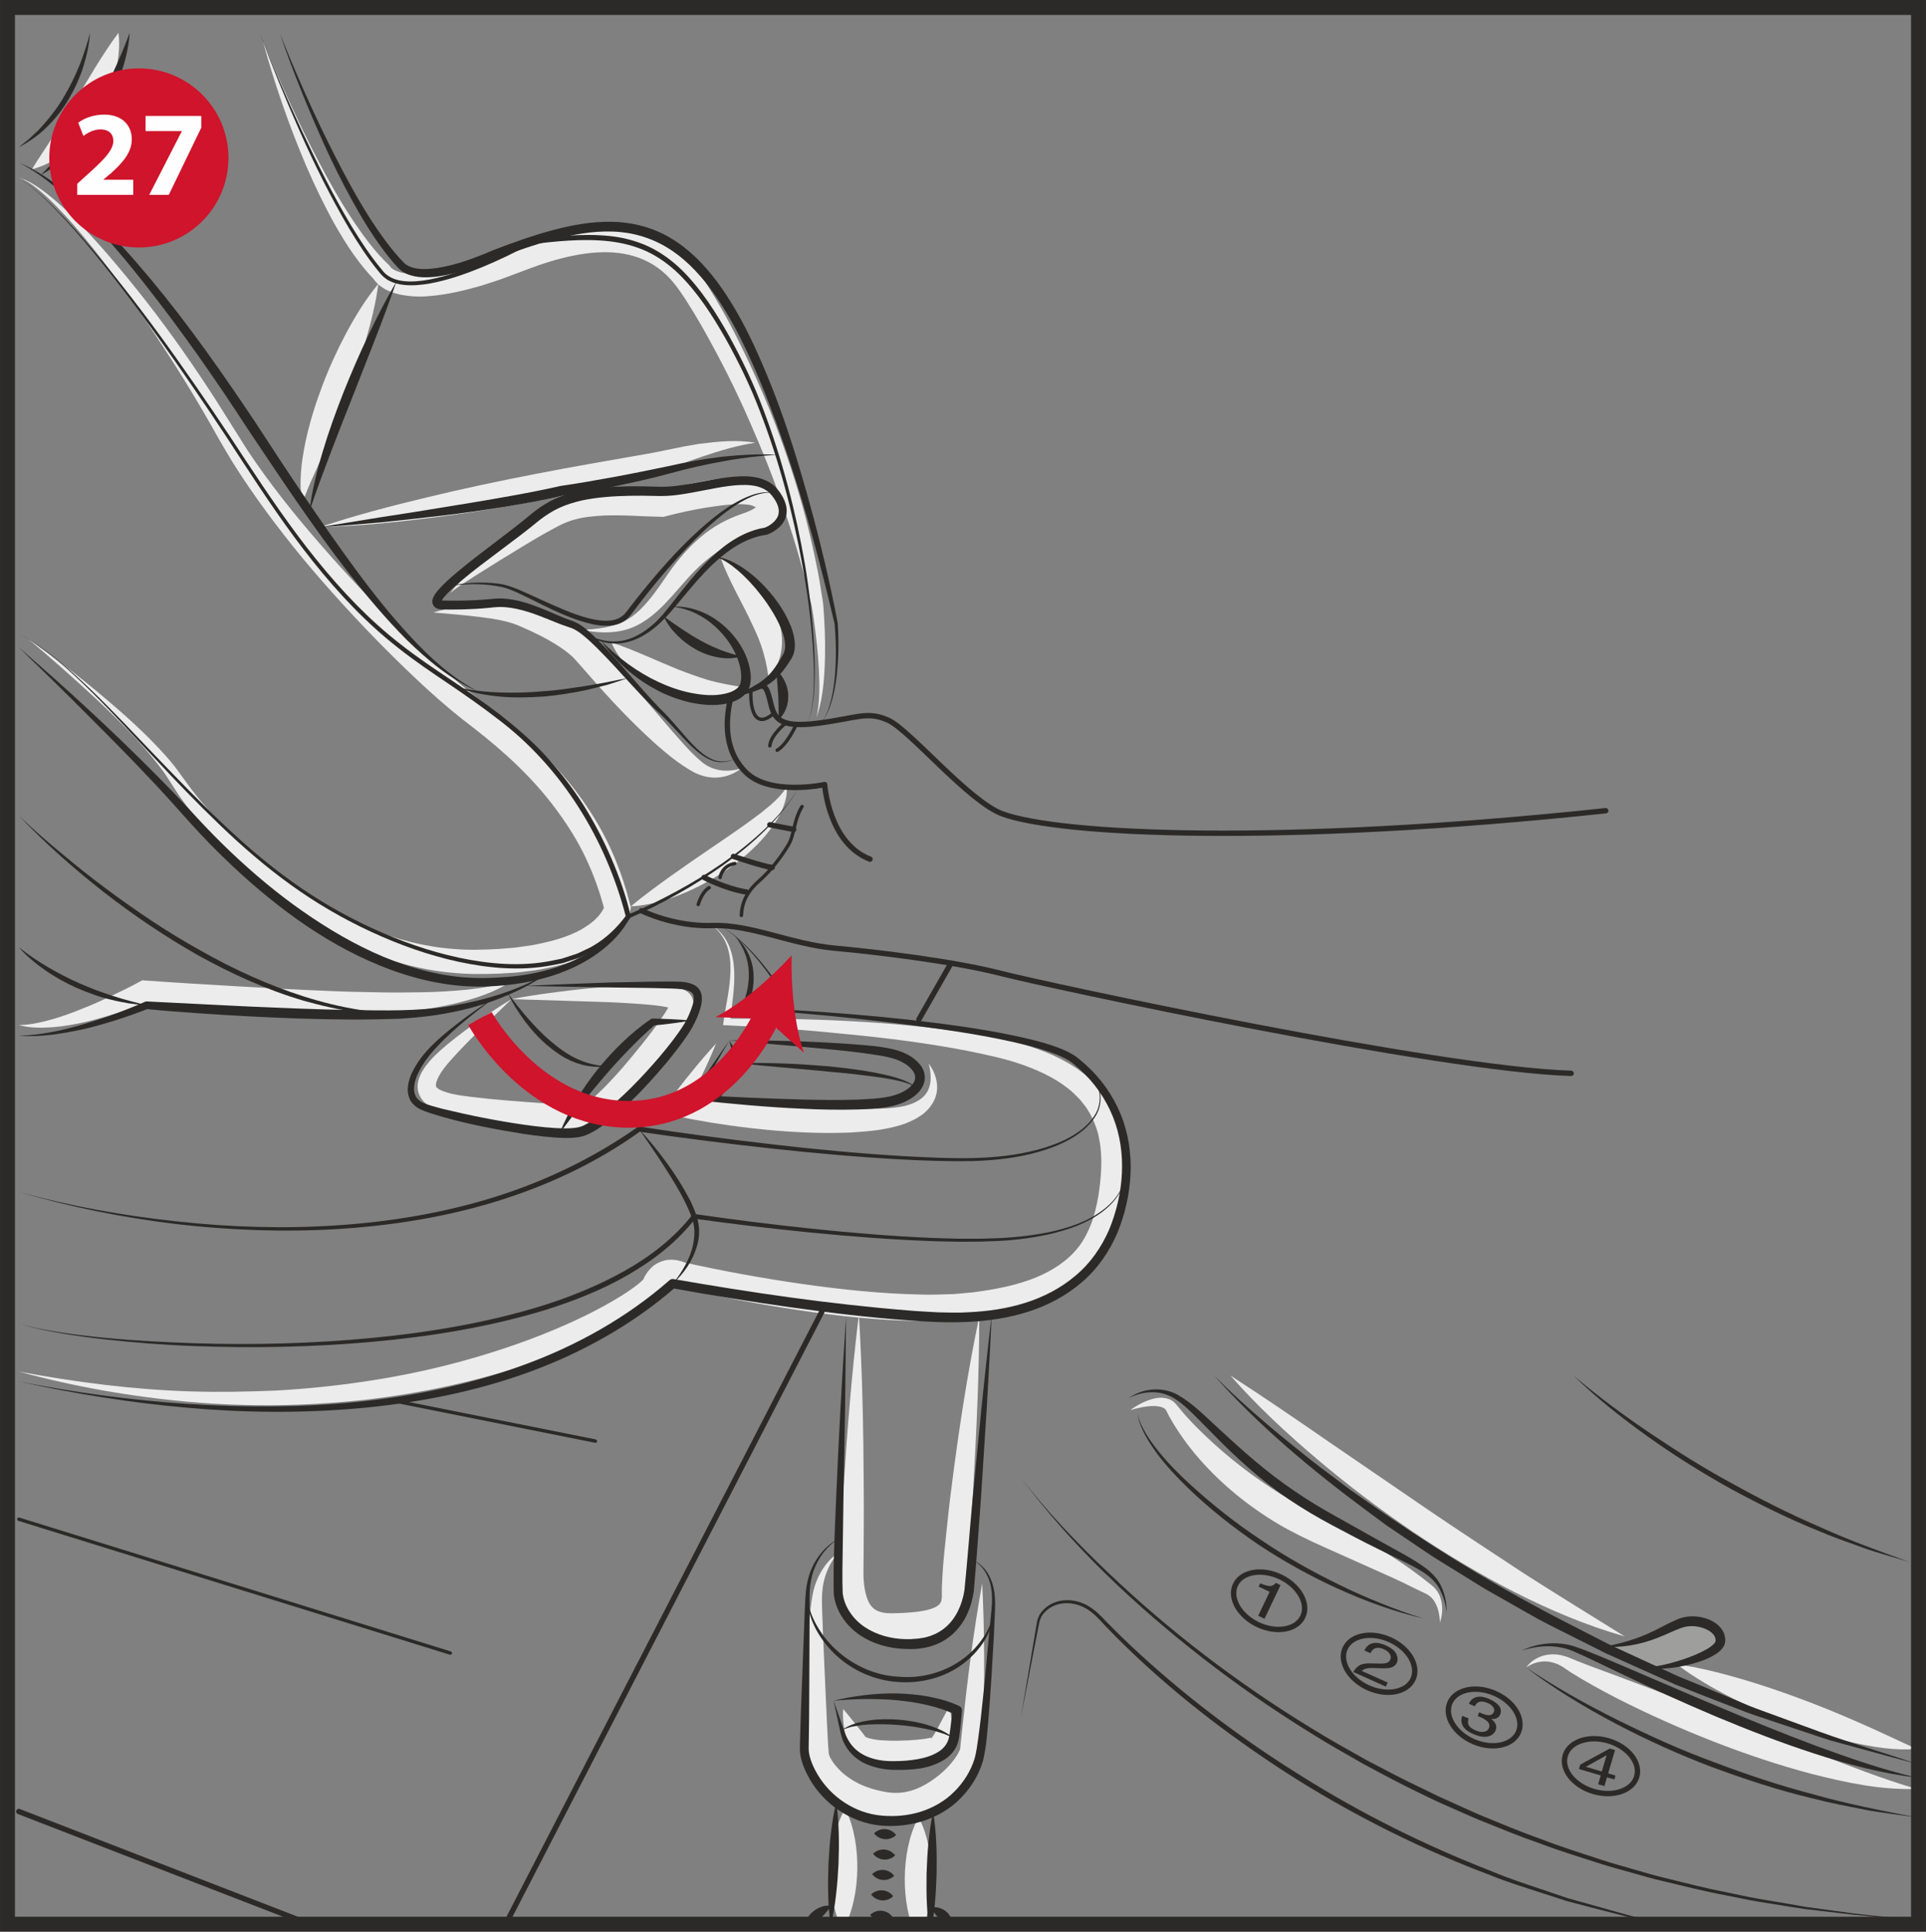 <?xml version="1.0" encoding="UTF-8"?>
<!DOCTYPE svg PUBLIC "-//W3C//DTD SVG 1.1//EN" "http://www.w3.org/Graphics/SVG/1.1/DTD/svg11.dtd">
<!-- Creator: CorelDRAW 2018 (64-Bit) -->
<svg xmlns="http://www.w3.org/2000/svg" xml:space="preserve" width="42.966mm" height="43.096mm" version="1.1" style="shape-rendering:geometricPrecision; text-rendering:geometricPrecision; image-rendering:optimizeQuality; fill-rule:evenodd; clip-rule:evenodd"
viewBox="0 0 19554.3 19613.82"
 xmlns:xlink="http://www.w3.org/1999/xlink">
 <rect x="0" y="0" width="19554.3" height="19613.82" fill="#808080" stroke="none"/>
 <defs>
  <style type="text/css">
   <![CDATA[
    .str4 {stroke:#2B2A29;stroke-width:151.74;stroke-miterlimit:4}
    .str3 {stroke:#CF142B;stroke-width:271.84;stroke-miterlimit:4}
    .str2 {stroke:#CF142B;stroke-width:101.95;stroke-miterlimit:4}
    .str0 {stroke:#2B2A29;stroke-width:54.43;stroke-linecap:round;stroke-linejoin:round;stroke-miterlimit:4}
    .str1 {stroke:#2B2A29;stroke-width:34.68;stroke-linecap:round;stroke-linejoin:round;stroke-miterlimit:4}
    .fil3 {fill:none;fill-rule:nonzero}
    .fil5 {fill:#FEFEFE;fill-rule:nonzero}
    .fil0 {fill:#ECECEC;fill-rule:nonzero}
    .fil1 {fill:#9E9E9D;fill-rule:nonzero}
    .fil2 {fill:#2B2A29;fill-rule:nonzero}
    .fil4 {fill:#CF142B;fill-rule:nonzero}
   ]]>
  </style>
 </defs>
 <g id="Слой_x0020_1">
  <path class="fil0" d="M1202.69 333.37c18.48,149.64 -3.19,295.46 -39.96,435.77 -38.23,139.86 -96.17,274.53 -170.99,400.09 -73.68,125.88 -170.17,240.03 -280.17,338.29 -110.78,97.3 -243.08,173.9 -387.44,211.45 78.05,-129.71 155.74,-237.75 226.42,-352.08 70.45,-113.69 141.13,-223.64 208.4,-337.83l207.9 -343.57c71.95,-116.1 145.77,-232.65 235.84,-352.12z"/>
  <path class="fil0" d="M190.88 1805.99c99.03,24.39 184.46,85.38 265.56,145.45 80.92,61.62 157.65,128.75 231.02,199.07 146.41,140.99 283.22,291.09 416.16,444.42 264.6,307.93 514.42,628.42 747.71,960.75 116.74,166.16 230.06,334.78 340.06,505.77l321.77 511.69c220.59,331.69 470.22,645.4 733.24,946.96 262.01,302.79 537.99,594.02 824.62,874.05 144.13,138.72 289.64,276.8 439.1,408.92 74.32,66.31 149.14,132.62 225.24,195.06 75.82,64.54 151.28,120.74 234.29,184.32 325.59,249.04 638.16,532.39 890.75,869.27 125.7,168.26 238.07,348.39 327.36,540.09 89.89,191.38 159.56,392.08 210.49,597.25l6.55 27.17 -4.46 22.94c-8.83,45.42 -17.7,62.44 -28.76,89.75 -11.56,23.12 -22.94,46.88 -36.91,66.81 -13.2,21.48 -27.49,41.23 -43.05,59.21 -14.93,18.8 -30.49,37.09 -47.51,52.66 -65.17,67.95 -140.49,115.46 -215.63,159.93 -152.83,83.51 -313.39,130.53 -473,162.48 -39.96,7.24 -79.92,16.7 -119.92,22.03l-119.92 14.93c-79.96,12.2 -159.43,12.52 -239.07,18.61 -159.29,5.78 -315.67,8.51 -478.92,-7.69 -322.59,-28.13 -636.93,-114.19 -928.34,-243.58 -292.37,-128.11 -562.89,-297.01 -813.84,-487.43 -251.45,-190.28 -481.51,-405.92 -692.32,-638.07 -52.52,-58.25 -102.9,-118.47 -153.65,-178.22 -48.01,-62.44 -99.08,-122.02 -143.86,-187.05 -47.38,-62.58 -90.39,-129.71 -132.3,-196.66l-60.99 -93.12c-21.07,-30.81 -44.97,-60.39 -67.45,-90.57 -186.87,-238.57 -406.69,-456.43 -630.52,-667.24 -226.06,-209.22 -456.75,-414.88 -694.37,-612.36 252.36,178.36 499.17,365.41 736.6,564.48 237.3,199.25 470.41,404.46 678.85,640.94 25.17,30.54 51.66,59.57 76.1,91.21l71.59 96.8c44.15,61.17 87.02,122.38 135.17,181.27 45.28,60.39 97.3,116.24 145.96,174.22 51.7,55.89 102.76,112.23 155.92,166.34 213.22,216.91 445.38,414.38 691,590.83 489.39,352.08 1057.6,605.44 1644.88,646.86 144.5,12.38 297.69,7.24 446.7,-0.96 74,-7.24 149.46,-8.51 222.19,-21.34l109.68 -15.56c36.41,-5.32 71.59,-14.61 107.41,-21.71 141.9,-30.95 281.12,-72.73 399.27,-139.17 57.03,-34.54 113.51,-70.5 154.78,-115.28 11.74,-10.42 20.89,-21.85 29.86,-33.41 9.97,-11.06 17.98,-22.62 24.89,-34.5 8.51,-11.42 13.02,-22.98 19.11,-34.22 4.14,-8.19 9.28,-27.26 8.01,-19.75l2.28 50.11c-47.7,-186.87 -112.09,-368.96 -195.11,-542.82 -81.88,-174.72 -187.05,-337.83 -301.97,-493.57 -231.2,-312.25 -520.88,-579.77 -834.91,-822.98 -328.96,-247.26 -626.33,-531.94 -913.55,-819.48 -286.27,-290.14 -561.79,-590.51 -822.53,-904.09 -258.82,-315.3 -504.13,-642.85 -721.22,-990.92 -51.52,-88.34 -105.95,-177.09 -154.92,-264.92 -48.79,-87.66 -98.71,-174.86 -149.46,-261.37 -101.63,-173.4 -206.99,-344.7 -315.67,-513.78 -218.18,-337.97 -443.28,-672.43 -689.09,-991.42 -122.97,-159.11 -249.99,-315.67 -386.62,-463.03 -68.54,-73.55 -138.08,-146.46 -213.36,-213.08 -75.46,-65.17 -154.33,-131.3 -250.95,-163.25z"/>
  <path class="fil0" d="M2669.75 419.75c84.61,205.67 174.67,408.6 266.65,610.26 92.98,201.16 188.19,400.73 291.27,595.84 101.76,195.56 209.22,387.71 328.18,570.44 119.74,180.95 246.44,359.5 398,499.63l21.34 29.22c-6.55,-12.52 -0.77,-3.05 1.27,-2.41 2.28,2.73 8.37,6.14 11.88,9.51 10.6,6.24 21.39,13.29 35.68,18.43 26.49,11.88 59.53,19.43 93.75,24.58 69.5,8.01 144.5,9.65 221.87,-0.32 154.15,-16.2 311.03,-58.3 465.45,-106.77 76.78,-28.4 154.47,-52.02 230.24,-83.97l232.47 -94.57c161.52,-63.08 328.18,-117.51 502.4,-154.15 173.72,-36.41 356.58,-55.39 543.45,-34.18 92.98,10.74 186.92,30.99 276.98,65.17 89.57,35 175.95,81.24 252.54,139.72 77.05,57.62 145.45,124.88 204.07,197.93 29.99,36.14 56.84,74.82 80.74,110.64 25.08,36.27 49.15,72.91 71.64,109.64 91.48,147.09 176.13,295.6 253.64,447.47 155.42,303.79 293.82,614.63 417.3,931.39 119.79,317.9 227.51,640.62 313.07,969.26 41.28,164.75 80.28,329.96 112.41,496.76 18.43,82.51 30.49,167.62 44.15,251.45 6.1,43.01 14.75,82.19 18.61,127.93l8.83 127.34c10.1,169.21 13.15,338.92 4.51,508.45 -8.19,168.76 -26.35,340.38 -82.69,499.67 36.77,-164.75 31.18,-333.14 23.94,-499.49 -9.47,-166.66 -28.58,-333.01 -51.56,-498.03l-18.93 -123.34c-6.28,-37.73 -18.93,-80.1 -28.08,-119.74 -20.89,-80.46 -37.59,-161.2 -61.03,-241.48 -42.37,-161.2 -91.34,-320.49 -142.41,-478.96 -102.58,-316.76 -220.59,-628.38 -353.4,-933.44 -129.57,-306.2 -273.71,-606.26 -433,-896.71 -78.69,-145.59 -160.7,-289.32 -248.72,-426.58 -21.48,-34.86 -43.96,-68.22 -66.95,-100.85 -23.12,-33.68 -44.6,-64.03 -68.72,-92.3 -47.01,-57.62 -99.99,-108.36 -157.97,-150.92 -115.74,-85.24 -252.86,-135.03 -400.41,-153.19 -147.55,-18.43 -304.11,-5.1 -458.89,26.03 -155.38,30.81 -309.84,79.46 -461.9,137.13l-237.3 88.75c-79.96,31.18 -164.07,54.43 -245.81,82.06 -167.3,47.38 -337.79,89.11 -518.74,103.27 -89.61,9.28 -184.32,5.1 -280.67,-11.56 -48.33,-9.83 -97.44,-22.98 -146.91,-47.38 -24.58,-10.92 -49.29,-26.99 -73.05,-44.65 -12.2,-10.42 -23.76,-18.93 -35.5,-32.09 -12.33,-14.29 -20.53,-20.89 -37.55,-51.7l21.21 29.22c-166.03,-171.31 -290.96,-363.36 -403,-560.02 -110.46,-197.47 -207.62,-399.96 -296.37,-605.3 -86.88,-206.3 -168.26,-414.06 -240.85,-625.06 -73.05,-210.45 -139.54,-423.03 -197.16,-638.03z"/>
  <path class="fil0" d="M5904.75 6396.1c149.51,-6.74 300.24,-23.44 426.12,-86.24 127.66,-58.76 219.96,-167.44 308.61,-280.49 43.51,-57.8 85.38,-117.97 126.8,-179.18 42.1,-62.76 88.98,-126.16 139.54,-185.73 100.35,-119.6 216.77,-233.47 356.76,-320.17 69.81,-43.01 144.64,-79.6 220.41,-108.68 82.38,-30.36 136.49,-45.74 179.86,-76.91 20.71,-13.15 35.32,-31.77 33.86,-31.45 0,0 -4.96,9.97 -3.69,22.62 1.46,12.7 6.55,19.62 5.78,18.61 -0.96,-1.91 -21.21,-17.34 -45.6,-27.76 -15.43,-7.05 -16.7,-7.37 -30.04,-10.74 -10.42,-2.91 -23.57,-5.32 -37.87,-6.74 -117.69,-13.33 -265.42,8.65 -405.42,29.22 -141.27,22.94 -286.27,54.25 -424.17,90.39l-19.75 5.14 -17.34 -0.32c-203.94,-3.23 -404.46,-21.71 -594.7,-12.52 -94.75,5.42 -187.69,13.15 -274.57,36.41 -43.83,10.6 -85.38,26.17 -126.34,43.69 -41.28,18.3 -84.47,41.92 -127.34,65.49 -173.85,94.07 -344.07,202.3 -516.15,306.34l-256.28 160.56c-83.47,56.02 -173.08,105.18 -247.9,172.12 26.17,-44.15 65.04,-78.69 99.72,-115.78 35.64,-36.45 73.05,-70.82 110.32,-105.5 74.18,-69.68 150.73,-136.31 228.47,-201.62 154.78,-132.3 314.85,-256.09 483.42,-375.56 43.19,-28.9 86.2,-57.48 135.17,-84.61 49.61,-26.81 101.17,-50.75 153.97,-68.72 105.81,-37.87 214.36,-57.16 320.31,-67.27 212.45,-18.93 415.7,-15.56 615.09,-15.11l-37.09 4.82c150.28,-42.05 297.05,-76.28 450.06,-103.86 76.41,-13.65 153.46,-25.4 233.43,-30.67 80.1,-5.64 161.02,-9.01 252.54,3.19 22.66,3.05 46.42,7.42 71.95,14.61 22.94,5.46 56.53,19.11 74.64,28.26 42.37,21.71 88.47,45.28 135.53,101.17 22.62,27.76 45.74,69.36 50.56,119.47 5.28,49.93 -9.47,97.76 -27.94,130.03 -38.37,65.81 -83.97,95.53 -125.57,122.52 -82.69,51.52 -176.27,71.77 -234.25,90.84 -64.85,21.21 -126.2,47.56 -185.28,79.83 -117.69,64.67 -228.47,150.1 -328,252.04 -50.88,50.11 -96.67,104.04 -145.77,159.61 -49.29,57.3 -99.9,114.46 -153.19,170.17 -105.95,110.5 -235.52,217.91 -390.94,264.15 -154.92,45.1 -310.98,32.4 -457.75,4.32z"/>
  <path class="fil0" d="M4398.23 6219.01c153.01,-44.65 309.89,-70.5 469.45,-87.34 79.96,-6.78 160.75,-9.83 243.76,-8.06 41.55,1.27 83.65,4.82 126.66,11.42 43.83,6.87 89.61,17.8 126.34,28.72 156.38,44.65 310.07,103.4 457.62,188.65 73.05,42.55 147.05,94.57 212.22,160.88 59.76,62.12 109.18,119.15 162.16,178.04 206.67,234.75 405.1,473.82 606.76,707.89 101.31,114.83 201.98,236.66 310.98,328.37 52.34,47.2 115.14,77.37 185.78,91.21 70.63,13.47 148.19,6.42 224.46,-16.25 -62.31,49.47 -140.99,83.65 -227.06,91.52 -85.88,8.69 -177.22,-13.15 -254.14,-53.48 -151.1,-83.33 -272.16,-185.6 -392.08,-291.23 -236.66,-212.72 -452.11,-443.28 -658.73,-678.49 -50.61,-58.3 -103.72,-119.47 -150.96,-171.49 -42.19,-47.83 -96.3,-88.16 -155.56,-128.62 -118.83,-79.33 -253.68,-146.27 -392.08,-205.85 -36.91,-15.56 -65.99,-27.76 -98.4,-38.18 -33.41,-10.29 -68.72,-18.3 -104.68,-26.99 -72.59,-15.56 -148.37,-26.17 -224.64,-35.32 -153.33,-20.21 -309.52,-30.36 -467.86,-45.42z"/>
  <path class="fil0" d="M190.88 10408.3c112.69,-1.41 220.41,-25.67 325.91,-54.89 105.5,-29.08 208.9,-66.31 310.34,-108.23 101.95,-39.64 202.48,-84.11 301.2,-131.98 98.76,-46.24 198.93,-94.89 291.91,-146.27l23.94 -13.15 37.55 2.73c310.02,22.16 622.96,40.46 934.26,58.62 311.48,18.61 622.78,34.82 933.81,47.33 155.56,7.42 310.84,10.29 466.22,12.88 155.42,4.46 310.53,2.23 465.63,0 155.24,-2.09 309.89,-11.74 463.99,-26.67 153.83,-17.8 307.48,-40.28 456.8,-93.44 -130.07,91.52 -283.22,150.6 -436.41,195.38 -153.97,45.78 -311.48,76.28 -469.13,100.03 -157.83,23.76 -316.44,37.91 -475.09,50.43 -158.61,9.6 -317.22,14.29 -475.69,16.84 -317.12,3.05 -633.38,-10.29 -948.55,-34.36 -315.35,-25.03 -628.1,-61.62 -942,-111.41l61.17 -10.42c-107.54,45.74 -212.27,85.24 -320.31,122.02 -108.04,35.13 -217.55,66.45 -328.32,92.8 -111.09,24.89 -223.64,45.6 -337.83,53.79 -113.64,7.69 -230.06,8.19 -339.38,-22.03z"/>
  <path class="fil0" d="M5193.18 10144.93c258.46,-49.29 518.74,-81.56 780.29,-109 263.28,-21.85 521.61,-46.56 799.23,-24.44 35.64,3.55 71.45,8.06 112.05,17.84 21.21,5.78 42.42,11.38 70.82,26.35 8.19,4.64 15.56,9.15 23.76,15.06 10.1,8.69 17.52,13.52 28.44,27.44 5.28,6.6 10.1,13.52 14.29,20.57 4.64,8.65 8.83,18.93 11.88,28.9 3.37,9.78 4.96,20.57 5.46,31.63 0.77,9.15 -0.36,26.35 -0.82,26.99 -5.14,35.32 -13.65,56.16 -21.34,76.1 -7.74,19.43 -15.75,37.09 -24.08,53.29 -16.38,33.22 -33.59,63.58 -50.93,93.62 -70.13,118.65 -146.09,227.83 -224.6,336.19 -79.14,107.54 -163.75,210.63 -251.45,312.25 -88.93,100.99 -178.36,200.07 -287.54,294.14 -28.4,23.12 -57.16,46.1 -92.8,68.59 -16.84,11.24 -38.05,22.62 -61.03,33.22 -12.52,5.46 -28.72,10.92 -43.33,15.25 -16.38,4.64 -47.2,7.69 -61.49,7.37 -71.27,-2.55 -135.53,-7.69 -201.98,-12.83 -131.8,-11.24 -262.83,-21.98 -393.36,-37.87 -130.71,-16.07 -261.24,-33.09 -392.08,-52.7 -131.03,-20.21 -261.24,-39.96 -399.14,-82.33 -67.77,-23.3 -138.9,-45.78 -212.27,-107.41 -35.77,-29.9 -72.55,-82.69 -79.28,-141.13 -7.74,-57.66 8.15,-104.54 24.21,-143.41 35.5,-75.28 81.42,-129.71 131.03,-181.73 48.65,-50.43 99.08,-93.62 150.1,-136.94 206.8,-167.3 421.16,-317.9 645.94,-455.02zm0 0c-187.23,184 -379.25,362.68 -554.88,551.65 -86.38,93.62 -175.49,191.1 -206.99,286.95 -6.55,21.98 -7.05,40.46 -4.32,47.97 2.55,6.92 5.78,11.56 20.57,22.48 28.9,20.89 85.38,40 142.22,52.84 114.64,25.21 245.03,35.82 372.51,50.43 128.43,12.83 257.69,23.44 387.08,32.72l387.44 28.76c63.9,4.01 129.89,8.01 189.1,9.15 1.96,-1.27 -12.33,0 -12.97,0.96 0.77,-1.14 0.32,-0.32 2.55,-1.27 6.6,-3.69 14.29,-7.37 24.58,-14.61 19.43,-12.52 41.92,-30.49 63.72,-48.97 89.93,-75.46 178.72,-168.44 263.33,-262.19 85.24,-94.39 166.16,-193.65 246.31,-293 79.78,-99.4 158.11,-201.52 226.06,-304.56 16.7,-25.85 33.04,-51.56 46.69,-76.28 7.24,-12.7 13.15,-24.39 18.3,-35.18 5.01,-10.1 7.55,-20.07 8.06,-16.84 0.77,-3.37 -1.27,9.65 -0.5,14.75 0.64,6.92 2.28,13.52 3.69,19.62 1.64,6.24 4.69,12.52 7.55,17.48 1.91,3.69 4.32,7.42 7.05,10.6 6.6,7.05 6.6,7.37 11.1,10.29 1.59,1.27 2.09,1.46 3.5,1.77 -0.32,-1.14 -10.24,-5.78 -20.39,-9.33 -22.3,-7.55 -51.02,-14.11 -80.28,-19.43 -118.79,-21.03 -248.99,-27.58 -377.29,-36.09 -128.93,-8.19 -258.96,-12.56 -389.17,-16.25l-784.62 -24.39z"/>
  <path class="fil0" d="M7231.92 9397.95c72.91,48.01 131.98,118.33 167.12,200.07 36,81.56 50.75,170.99 55.25,259.28 8.51,177.45 -27.12,353.21 -41.28,522.93l-33.22 -36.91c825.4,-5.78 1651.48,21.85 2474.96,146.41 204.53,34.36 412.61,71.95 616.5,139.67 202.16,68.72 405.6,159.93 577.22,309.89 40.78,39.64 84.74,76.1 119.6,122.52 17.84,22.62 37.91,43.65 53.61,67.9l46.74 73.23c56.34,100.49 100.67,209.99 121.06,321.4 23.44,111.09 32.09,223.32 29.67,332.69 -0.32,110.14 -12.52,216.59 -26.62,323.5 -16.38,107.27 -39.69,215.5 -76.28,322.72 -39.19,106.13 -88.61,211.95 -158.79,306.02 -138.86,190.24 -340.52,322.22 -544.45,405.74 -205.67,83.79 -417.43,129.57 -627.6,160.06 -52.34,9.15 -105.63,14.93 -159.11,19.25 -53.43,4.19 -107.09,11.42 -160.06,13.33 -105.95,3.23 -212.4,9.01 -317.26,5.64 -421.44,-4.05 -836.14,-49.79 -1247.02,-111.46 -411.33,-61.8 -817.2,-137.9 -1224.4,-231.34l-33.22 -12.7c5.14,2.59 -2.41,-1.14 -4.82,-1.77 -3.5,-1.09 -7.24,-2.41 -10.74,-2.87 -7.24,-1.77 -13.33,-2.28 -17.66,-1.64 -8.69,1.32 -11.56,1 -20.39,8.19 -4.05,4.82 -9.33,9.65 -14.47,18.02 -2.87,3.05 -5.28,8.33 -7.69,13.29l-12.7 22.8c-5.46,9.15 -11.24,18.3 -17.34,27.12 -6.1,8.83 -13.33,18.16 -16.84,21.21l-26.49 26.81c-18.16,17.98 -33.27,28.76 -50.11,43.19 -129.25,99.9 -259.14,172.94 -392.72,244.53 -266.52,140.31 -543,253.68 -823.8,352.58 -563.39,192.83 -1146.53,318.4 -1734.81,385.35 -294.28,31.63 -589.69,49.29 -884.97,54.11 -295.42,2.73 -590.51,-8.37 -884.02,-34.04 -586.83,-52.02 -1168.19,-153.65 -1733.99,-307.98 576.4,107.77 1157.45,182.91 1740.27,201.34 291.41,9.47 582.64,3.55 872.91,-8.65 290.32,-16.25 579.45,-45.15 866.36,-87.2 573.85,-82.06 1138.65,-223.01 1679.88,-421.76 269.93,-100.22 535.17,-214.68 784.8,-351.62 123.47,-68.22 248.08,-143.22 349.21,-224.46 10.6,-9.78 25.4,-20.71 32.77,-29.08l11.88 -12.2c3.5,-3.05 1.14,-1.59 0.14,-0.32 -1.09,1.14 -1.73,2.73 -2.05,4.37 0,0 -1,4.14 0.77,0.14l4.19 -8.51 8.65 -17.16c5.78,-11.24 11.1,-22.66 19.43,-34.22 13.97,-22.94 32.9,-45.74 54.61,-67.08 44.28,-43.37 112.55,-74.5 176.77,-78.37 32.27,-2.73 62.94,0.18 91.52,6.1 14.43,2.91 28.26,6.92 42.05,11.56 14.93,5.46 24.39,8.69 45.74,19.62l-33.22 -12.7c395.77,88.61 800.37,162.16 1203.37,220.09 403.46,57.48 809.33,100.35 1211.38,107.91 100.81,4.01 200.21,-1.27 299.92,-3.55 49.93,-1.41 98.4,-7.83 147.68,-11.56 49.15,-3.5 98.26,-8.51 147.23,-16.98 196.84,-26.99 390.81,-68.9 567.39,-139.86 175.17,-72.09 330.91,-173.9 438.96,-315.35 54.61,-70.13 94.44,-152.19 128.16,-237.93 31.45,-87.34 53.43,-180.32 70,-276.3 29.54,-193.79 45.42,-391.26 9.15,-572.22 -14.47,-91.84 -49.29,-175.67 -90.07,-255.46l-34.68 -57.94c-11.42,-19.62 -27.31,-36 -40.64,-54.3 -25.53,-37.55 -61.17,-67.58 -92.8,-100.99 -135.67,-126.2 -312.76,-214.31 -497.08,-282.4 -185.28,-67.9 -383.07,-108.68 -582.64,-149.51 -399.64,-77.51 -806.78,-129.07 -1215.07,-168.57 -408.01,-42.37 -818.52,-72.73 -1228.58,-90.84l-38.05 -1.64 4.82 -35.32c11.56,-88.79 29.67,-173.72 43.33,-259.28 14.29,-85.43 24.58,-170.99 26.99,-256.73 1.91,-85.43 -5.96,-171.94 -34.68,-252.73 -28.26,-80.92 -80.28,-153.78 -149.64,-207.12z"/>
  <path class="fil0" d="M7269.96 10595.99c-48.2,119.29 -100.67,235.84 -156.38,350.3 -53.79,115.6 -114.01,227.38 -171.31,340.88l-66.17 -142.77c498.53,25.53 996.57,65.67 1489.46,96.53 123.34,7.19 246.44,13.97 368.14,16.38 121.88,2.87 242.94,3.05 356.45,-11.56 113.51,-12.88 223.64,-45.47 294,-119.15 34.82,-37.27 56.48,-88.29 63.08,-146.27 5.28,-57.48 -0.82,-120.24 -19.25,-181.09 39.46,50.24 68.04,110.91 80.74,178.22 13.65,67.08 4.64,144.64 -32.27,210.63 -35.95,64.85 -91.84,121.88 -153.83,155.56 -30.31,21.21 -62.26,33.72 -94.21,48.65 -32.31,16.25 -64.58,24.44 -97.49,35.5 -131.35,38.23 -262.01,55.07 -390.31,64.4 -64.54,4.96 -128.75,9.28 -192.51,9.78 -64.03,1.91 -127.93,2.87 -191.51,1.46 -254.64,-2.91 -507.04,-22.03 -758.13,-51.38 -250.95,-29.54 -499.49,-69.68 -747.71,-122.33l-152.37 -32.45 86.06 -110.32c78.19,-100.17 153.65,-202.12 235.34,-300.24 79.83,-99.22 162.84,-196.34 250.18,-290.73z"/>
  <path class="fil0" d="M9942.26 13367.14c-0.5,591.65 -29.22,1180.07 -62.62,1767.21 -16.84,293.19 -36.27,587.78 -49.47,876.96l-3.82 106.45 1.27 112.37c-1.77,51.06 -11.88,108.09 -39.19,161.52 -26.31,53.79 -68.22,99.08 -111.91,130.85 -89.11,63.26 -178.22,85.29 -259.78,101.49 -82.51,15.11 -161.2,19.43 -238.07,22.48l-114.19 2.23c-41.42,0.32 -88.43,-1.91 -134.53,-10.42 -92.16,-15.43 -194.93,-60.71 -266.01,-139.54 -72.41,-77.37 -108.09,-170.99 -127.66,-255.91 -18.3,-86.38 -21.98,-168.76 -21.21,-248.04 13.2,-298.65 28.58,-589.87 48.83,-885.15 38.37,-588.42 84.42,-1176.56 156.06,-1763.07 35.82,590.06 46.38,1178.66 49.29,1766.76 3.05,293.19 -1.46,590.19 -2.91,880.01 3.23,133.89 29.22,265.24 89.43,325.13 28.76,30.63 67.77,48.65 119.97,57.62 26.31,4.19 53.11,5.46 85.06,4.96l106.63 -3.5c70,-3.37 138.54,-9.78 201.02,-20.71 62.12,-10.29 118.79,-28.9 150.28,-51.56 30.31,-23.12 39.64,-39.46 43.65,-85.24l0.32 -108.23 5.78 -114.28c8.51,-149.64 25.4,-296.42 40.32,-443.46 16.2,-146.73 30.49,-293.5 50.24,-439.78 73.68,-585.05 162.48,-1167.87 283.22,-1747.14z"/>
  <path class="fil0" d="M8511.61 15766.14c-81.37,91.66 -130.98,204.21 -153.01,317.72 -21.03,112.23 -12.2,232.47 -8.33,354.35 7.87,242.26 21.03,485.52 30.67,728.46l16.66 363.45 9.33 180.32c1.77,29.54 4.19,59.57 6.74,85.43 1.27,10.42 2.59,23.76 4.32,25.53 0.82,3.82 5.64,13.97 9.01,21.66 38.55,74.64 112.73,156.56 198.43,212.4 85.11,59.26 184.96,98.9 288.86,123.65 109.5,27.44 200.39,34.82 298.46,12.52 97.3,-20.57 191.24,-71.13 277.44,-133.89 85.74,-62.31 166.34,-142.09 221.23,-227.19 13.2,-20.39 25.4,-42.55 31.18,-57.98 5.6,-11.38 1.73,-8.01 5.46,-13.15l4.32 -45.6 19.75 -182.05c51.2,-486.02 112.23,-971.35 200.02,-1454 25.08,490.02 23.3,977.63 11.88,1464.42l-3.82 182.55 -1.46 45.6c-2.55,24.58 -7.37,59.07 -14.61,75.64 -13.47,42.51 -30.17,74.32 -48.01,106.41 -71.59,123.65 -162.79,222.37 -268.93,309.43 -106.45,85.38 -231.84,153.97 -372.65,188.14 -139.49,36.91 -298.46,25.21 -424.67,-6.92 -132.12,-33.86 -261.87,-87.79 -376.02,-169.67 -57.48,-39.82 -110.78,-86.56 -158.79,-140.04 -47.83,-53.61 -91.21,-112.05 -123.15,-187.37 -7.69,-20.39 -15.38,-38.37 -20.84,-64.35 -6.74,-27.49 -6.74,-44.97 -8.51,-64.72 -1.59,-35 -2.41,-65.81 -2.59,-97.12l0 -185.14c0.18,-122.84 4.37,-245.17 9.65,-367.51 8.51,-244.53 24.58,-488.88 48.01,-733.55 6.74,-61.17 14.11,-122.52 23.12,-184.19 9.15,-61.62 22.16,-126.66 46.06,-186.37 46.1,-119.79 122.7,-227.38 224.78,-296.87z"/>
  <path class="fil0" d="M8560.99 17353.18c48.47,56.34 91.66,111.28 134.71,165.07l62.94 80.28 30.81 39.78c6.42,4.37 8.19,2.09 15.43,5.46 26.62,10.47 83.79,22.66 140.81,26.49 57.94,4.37 119.74,5.78 181.73,4.37 62.12,-0.82 124.93,-4.51 185.6,-9.78 30.36,-2.41 59.89,-6.92 87.2,-10.79 13.79,-1.91 26.31,-4.82 36.91,-7.05 10.29,-1.59 20.25,-5.64 17.66,-0.96 2.23,-2.28 -11.06,19.75 -2.55,8.65 3.82,-4.32 7.87,-7.69 11.7,-13.79 8.06,-10.42 15.56,-23.44 23.94,-36.27 15.88,-26.67 31.77,-56.21 47.51,-86.06 32.45,-60.21 63.76,-123.34 102.58,-187.05 19.62,72.23 26.67,144.5 27.49,218.05 -0.5,36.73 -2.09,73.68 -8.19,112.23 -2.91,19.39 -7.1,38.68 -13.2,59.53 -2.41,9.97 -6.87,21.39 -10.92,32.45 1.14,4.32 -22.44,40.6 -33.36,49.43 -27.81,27.94 -48.97,39.82 -69.86,52.2 -20.89,11.56 -40.78,20.39 -59.89,28.08 -38.37,15.93 -76.1,26.03 -113.32,35.5 -74.82,17.34 -149.19,25.53 -224.46,27.44 -75.14,0.5 -151.1,-4.82 -228.65,-22.48 -38.5,-8.97 -78.33,-20.39 -118.15,-38.5 -40,-17.84 -81.56,-40.96 -120.92,-81.24 -19.25,-18.48 -38.37,-48.52 -48.97,-74.05 -5.46,-17.34 -11.56,-34.36 -16.02,-52.02 -10.29,-34.68 -18.34,-70.13 -25.21,-105.77 -12.7,-71.45 -20.57,-144.5 -13.33,-219.18z"/>
  <path class="fil0" d="M8580.29 18365.53c54.3,104.04 81.42,207.58 100.35,310.98 17.98,103.4 25.21,206.49 23.3,309.39 -1.77,103.08 -13.2,205.67 -35.18,308.25 -18.2,81.47 -41.73,162.79 -79.96,243.81l-62.81 0c-35.36,-82.83 -55.8,-165.43 -70.91,-247.95 -17.84,-103.4 -25.08,-206.49 -22.98,-309.39 2.28,-102.95 13.65,-205.85 35.5,-308.29 23.12,-102.58 54.43,-204.85 112.69,-306.79z"/>
  <path class="fil0" d="M9326.45 18453.1c55.52,103.36 83.97,206.62 104.18,309.71 19.3,103.04 27.76,206.12 27.12,309.07 -0.46,102.9 -10.56,205.8 -31.31,308.7 -11.06,52.47 -24.3,104.95 -42.28,157.38l-131.16 0c-17.34,-53.02 -29.9,-106 -40.23,-158.97 -19.25,-103.22 -27.76,-206.12 -26.81,-309.07 0.96,-102.9 11.06,-205.8 31.63,-308.75 21.85,-102.72 51.84,-205.48 108.86,-308.07z"/>
  <path class="fil0" d="M11476.32 14317.6c69.68,-50.56 146.27,-92.93 235.89,-115.6 44.78,-10.74 95.53,-16.07 150.73,2.73 13.84,3.87 26.81,11.42 39.82,20.07 13.84,7.69 24.26,18.8 34.68,30.49l14.61 17.02 9.47 11.56 19.3 23.44c103.86,126.07 222.82,242.3 344.2,352.58 243.58,221.28 510.23,413.29 791.22,580.59 141.63,83.97 284.36,156.2 437.68,235.52 150.42,79.14 299.92,160.56 446.65,248.4 146.59,86.84 291.91,183 428.22,288.18l100.49 79.14c40.78,30.81 73.36,72.91 90.39,118.51 34.68,91.34 26.67,183.96 -0.32,265.2 -2.23,-84.74 -22.16,-169.85 -66.13,-229.74 -22.48,-29.22 -49.29,-51.7 -80.46,-65.17l-115.1 -55.07c-149.14,-76.73 -301.83,-142.27 -455.66,-211.31l-461.26 -206.44c-151.42,-67.77 -312.76,-145 -462.9,-233.16 -300.38,-179.18 -575.9,-401.87 -805.19,-665.65 -114.96,-131.66 -216.59,-274.07 -302.65,-428.35l-15.25 -30.04 -7.37 -15.06 -4.51 -8.19c-2.55,-5.14 -4.64,-11.1 -9.28,-14.61 -3.69,-4.51 -7.74,-9.65 -14.15,-12.52 -22.48,-15.75 -59.71,-22.35 -98.4,-23.62 -78.51,-1.14 -162.66,17.66 -244.72,41.1z"/>
  <path class="fil0" d="M12492.77 13967.35c340.24,219.78 670.48,446.33 999.8,673.52l988.05 676.39c329.59,224.33 662.28,442.01 995.61,661.65 335.69,215.18 675.44,422.76 1019.64,637.43 -389.62,-110.96 -764.87,-269.88 -1125.64,-453.57 -359.95,-185.28 -708.02,-393.36 -1042.17,-620.55 -333.6,-228.15 -656.64,-471.54 -963.93,-733.42 -307.66,-261.05 -604.35,-536.26 -871.36,-841.46z"/>
  <path class="fil0" d="M17024.26 16898.97c220.46,30.81 430.45,84.42 638.03,143.86 207.12,60.53 410.56,128.89 611.27,203.89 200.98,74.32 398.95,155.24 595.15,241.8 197.16,85.24 387.76,178.22 589.74,269.25 -223.51,20.39 -444.42,-19.93 -657,-66.31 -212.4,-49.79 -419.84,-114.51 -622.96,-189.97 -202.62,-76.1 -401.05,-162.61 -594.7,-260.74 -192.97,-98.9 -382.11,-207.12 -559.52,-341.79z"/>
  <path class="fil0" d="M15494.76 16931.15c52.2,-72.73 141.45,-124.11 240.21,-131.98 49.11,-4.82 99.85,1.46 146.87,16.07 24.44,5.92 46.6,15.88 69.54,25.03l60.53 24.44c159.43,64.54 327.86,122.33 491.11,185.1 329.32,122.97 657,249.04 983.59,376.84l978.86 383.71c327.23,126.34 650.91,254.18 992.88,354.03 -358.99,13.02 -714.62,-63.9 -1058.69,-150.78 -344.7,-90.84 -681.53,-204.71 -1011.99,-333.78 -330.23,-129.71 -654.09,-274.21 -970.67,-435.09 -158.33,-81.88 -312.94,-166.34 -467.54,-262.83l-56.07 -37.91c-16.2,-10.74 -32.27,-23.12 -49.93,-31.31 -34.18,-19.57 -71.45,-31.31 -110.14,-38.68 -77.55,-13.33 -165.34,6.28 -238.57,57.16z"/>
  <path class="fil0" d="M7316.93 5667.78c122.52,38.23 223.69,109.36 313.26,191.56 88.47,83.79 164.89,181.91 219.64,295.1 54.43,112.69 91.98,238.75 89.93,370.55 -2.91,130.71 -46.74,263.97 -137.44,353.72 -17.34,-128.16 -41.42,-227.38 -74.37,-324 -33.22,-96.03 -77.69,-186.73 -121.83,-280.17 -44.78,-93.3 -95.53,-187.23 -145.45,-285.95 -49.79,-99.4 -99.58,-201.66 -143.73,-320.81z"/>
  <path class="fil0" d="M7986.63 7992.55c9.78,90.39 -22.94,183.05 -61.99,265.42 -20.39,41.42 -45.1,78.83 -69.5,118.01 -26.49,36.09 -53.79,72.41 -82.38,107.09 -116.24,136.76 -251.91,250.95 -396.09,349.85 -144.5,98.71 -298.78,181.73 -460.62,247.4 -162.02,64.4 -332.51,114.14 -512,122.97 137.58,-114.14 273.57,-212.72 410.06,-310.98 136.31,-97.12 272.75,-191.06 408.92,-283.72 136.12,-92.8 272.3,-184.28 403.78,-280.62 32.45,-24.26 64.22,-49.15 97.94,-73.05 30.04,-26.03 63.76,-50.43 94.25,-77.1 62.12,-53.43 118.33,-109.32 167.62,-185.28z"/>
  <path class="fil0" d="M3248.61 5352.06c360.13,-120.24 724.27,-215.59 1089.82,-302.79 365.28,-88.79 732.46,-165.53 1100.29,-237.11 367.82,-71.64 737.61,-135.53 1104.29,-199.25 93.12,-15.11 179.18,-34.54 271.66,-53.16 93.48,-20.07 187.55,-37.73 281.94,-52.66 189.15,-23.44 382.93,-44.78 571.9,-11.42 -187.19,27.31 -365.09,82.69 -541.22,141.31 -87.97,29.67 -175.49,59.89 -262.01,93.57 -88.02,32.95 -183.23,62.62 -273.3,88.79 -364.59,107.41 -732.1,187.37 -1101.38,259.64 -369.6,70.77 -740.65,131.8 -1114.08,178.22 -373.33,47.83 -748.35,85.38 -1127.91,94.85z"/>
  <path class="fil0" d="M3841.54 2881.42c-26.85,202.3 -75.78,393.67 -130.21,582.46 -55.25,188.51 -118.83,373.15 -187.23,555.19 -67.77,182.41 -143.36,361.59 -220.41,539.63l-118.01 266.38c-42.74,89.43 -77.1,176.95 -112.87,273.89 -25.08,-99.03 -24.12,-205.35 -16.88,-305.84 6.74,-101.95 24.39,-200.71 43.83,-299.1 41.1,-196.2 100.67,-385.53 170.03,-570.81 69.86,-185.1 151.55,-365.09 244.35,-539.95 93.94,-174.35 197.34,-344.52 327.41,-501.86z"/>
  <path class="fil0" d="M6207.04 6523.26c128.43,42.05 241.3,89.29 351.62,136.17 109.96,46.88 215.59,93.57 320.77,136.12 105.63,41.1 209.22,78.69 317.9,111.78 109.36,29.99 220.78,50.56 356.58,71.91 -102.9,87.97 -240.16,132.62 -377.79,140.81 -137.26,4.32 -273.71,-22.98 -398.32,-72.41 -124.25,-50.43 -236.66,-122.65 -334.74,-209.22 -96.85,-88.16 -182.91,-189.28 -236.02,-315.17z"/>
  <path class="fil1" d="M16275.65 16720.98c0,0 350.48,-52.34 593.88,-152.83 243.4,-100.35 392.58,-155.92 488.25,-64.4 95.85,91.34 151.42,199.11 24.76,261.87 -126.7,62.76 -623.28,181.09 -623.28,181.09l-483.61 -225.74z"/>
  <path class="fil2" d="M11457.21 14198.09c138.26,-100.53 340.56,-123.65 500.13,-35.5 155.6,89.61 274.57,215.13 401.41,329.46 249.63,232.97 503.31,458.85 784.3,647.67 139.49,96.35 283.54,181.91 433.63,265.24l446.83 250.45c148.69,84.47 302.01,159.75 445.06,262.19 70,51.88 134.71,119.79 169.21,201.34 36.14,80.1 51.56,167.62 49.47,253.18 -8.83,-85.06 -33.41,-168.07 -73.55,-241.12 -39.96,-73.87 -102.4,-128.3 -173.72,-172.44 -69.81,-45.15 -146.59,-81.88 -223.01,-119.47l-230.38 -113.19c-153.97,-75.46 -305.25,-156.06 -456.8,-236.48 -150.42,-80.15 -301.51,-168.62 -444.42,-265.56 -286.4,-195.11 -543,-429.67 -781.89,-674.98l-180.13 -181.77c-60.53,-58.89 -121.7,-117.83 -190.6,-161.47 -68.22,-44.51 -149.14,-69.36 -232.61,-69.22 -82.88,0.64 -167.62,21.21 -242.94,61.67z"/>
  <path class="fil2" d="M15448.16 16760.34c160.06,-77.23 352.58,-98.26 529.53,-45.6 172.12,59.26 333.14,130.85 497.71,199.89 327.55,139.04 652.82,281.94 980.36,418.57 327.05,138.26 655.87,271.52 987.69,396.09 333.01,121.7 667.93,238.94 1015.04,319.99 -354.35,-41.92 -701.92,-134.85 -1041.03,-244.85 -339.74,-110.14 -672.25,-240.16 -1001.21,-377.29 -328.18,-139.04 -652.5,-286.27 -973.45,-440.23 -160.56,-75 -320.63,-157.52 -480.69,-225.1 -160.11,-64.72 -346.02,-57.34 -513.96,-1.46z"/>
  <path class="fil2" d="M10366.48 15005.56c263.97,345.66 566.75,659.05 880.19,958.97 314.35,299.47 644.76,582.05 989.47,845.51 344.7,263.78 703.56,508.77 1073.62,735.15 184.32,114.64 373.97,219.96 563.07,326.09 192.2,100.67 383.57,202.8 580.27,294.32l146.09 71.59 148.05 67.13c99.22,43.96 197.29,90.2 297.19,132.44 200.84,81.88 400.55,166.66 605.44,238.57 202.3,78.37 409.56,142.77 615.54,210.99 103.08,34.18 208.26,61.3 312.12,92.16 104.54,29.35 207.94,62.31 313.76,86.7 210.63,52.16 420.8,107.09 634.02,148 106.45,21.53 212.27,46.1 319.17,65.04l320.95 54.43 160.38 28.26 161.38 22.3 322.86 44.15c215.45,26.99 432.18,43.69 648.45,65.99 -216.59,-17.8 -433.77,-30.17 -650.04,-52.79l-324 -37.59 -162.02 -18.93 -161.2 -25.03 -322.04 -52.02c-107.27,-18.34 -213.54,-42.1 -320.17,-62.81 -214.18,-39.64 -425.12,-93.12 -636.75,-144 -106.13,-23.62 -210.17,-55.89 -315.17,-84.61 -104.36,-30.36 -210.17,-56.84 -313.71,-90.25 -207.12,-66.95 -415.52,-130.21 -619.09,-207.44 -206.03,-70.82 -407.01,-154.28 -609.31,-235.34 -100.53,-41.46 -199.43,-87.2 -299.15,-130.71 -100.31,-42.69 -198.75,-89.11 -296.37,-137.44 -196.84,-93.3 -388.4,-197.16 -580.54,-299.6 -189.15,-107.73 -378.75,-214.81 -562.93,-331.23 -369.74,-229.74 -727.96,-477.96 -1071.84,-744.93 -685.4,-534.67 -1327.48,-1134.97 -1847.68,-1833.07z"/>
  <path class="fil2" d="M11550.41 14353.38c12.06,75.96 49.93,144.18 87.97,209.54 38.68,65.67 85.93,125.7 133.26,185.28 96.35,118.01 203.94,226.74 316.94,328.82 225.1,205.85 465.95,395.13 720.27,563.25 252.54,171.44 519.7,320.45 794.27,454.02 136.94,67.45 276.8,129.43 418.89,185.6 141.59,57.8 285.63,110.14 432.36,154.28 -299.1,-68.68 -589.06,-175.45 -869.09,-301.97 -280.17,-126.7 -549.41,-277.44 -806.6,-446.7 -254.18,-173.54 -497.4,-363.77 -718.67,-578.13 -110.59,-106.95 -216.09,-219.96 -309.21,-342.93 -44.83,-62.81 -89.11,-125.88 -124.93,-194.47 -35.32,-67.9 -69.18,-139.49 -75.46,-216.59z"/>
  <path class="fil2" d="M15494.76 16931.15c295.92,199.57 608.03,373.29 926.39,532.58 319.17,157.47 643.53,305.7 978.09,427.85 332.55,126.39 670.98,239.07 1015.54,329.14 342.75,97.12 692.78,165.21 1043.58,232.34l-265.24 -36.77c-88.29,-13.15 -177.22,-23.44 -264.74,-41.92 -175.17,-35 -351.3,-67.27 -524.2,-113.19 -348.25,-82.19 -688.32,-195.7 -1024.33,-318.85 -334.46,-127.02 -661.01,-275.21 -977.81,-441.51 -315.62,-167.8 -624.05,-351.62 -907.27,-569.67z"/>
  <path class="fil2" d="M15976.13 13967.35c249.18,212.58 512.96,406.69 783.84,589.56 271.16,182.05 547.78,356.76 835.68,511.19 285.31,158.97 577.81,305.38 877.74,435.14 297.69,135.49 605.3,246.44 913.87,357.36l-235.7 -69.81c-78.51,-23.94 -157.47,-46.24 -234.38,-74.68 -154.28,-55.39 -309.25,-109.82 -460.17,-174.35 -304.75,-122.47 -598.84,-270.02 -887.7,-426.08 -287.09,-159.43 -565.8,-334.15 -833.13,-524.38 -266.83,-191.06 -525.61,-394.49 -760.04,-623.92z"/>
  <path class="fil2" d="M12326.84 13967.35c242.26,243.4 501.08,469 767.28,684.58 133.58,107.41 266.06,215.95 404.28,317.12l205.35 154.42 210.35 147.55c561.11,392.26 1143.11,754.81 1747.14,1077.35 150.42,81.56 303.93,157.33 455.8,236.34l228.47 117.19 233.29 107.59 466.58 214.63c158.79,64.08 316.94,129.89 474.78,196.38l237.11 99.22c79.33,32.27 160.56,59.71 240.85,89.75l482.79 176.77c322.54,116.87 652.32,211.63 977.59,323.18 -165.98,-43.65 -331.87,-88.29 -497.53,-134.03l-248.72 -68.09 -124.43 -34.04 -122.65 -39.64 -489.07 -163.61c-81.37,-27.94 -163.57,-53.29 -244.17,-83.33l-240.66 -93.3c-160.56,-61.62 -320.95,-124.25 -480.56,-188.33l-471.09 -211.45 -235.34 -105.95 -230.88 -115.78c-153.33,-78.19 -308.75,-152.69 -460.49,-233.75l-449.38 -254.96c-75.46,-41.28 -148.5,-86.88 -221.6,-132.62l-219.46 -136.17c-72.59,-45.92 -147.05,-89.11 -218.5,-137.4l-214.04 -144.5 -214 -144.5 -207.44 -153.69c-552.01,-410.2 -1084.22,-853.02 -1541.66,-1366.94z"/>
  <path class="fil2" d="M16275.65 16720.98c181.41,-30.49 354.17,-81.69 514.74,-160.56 80.78,-39.32 158.29,-83.79 248.22,-121.7 98.26,-38.5 206.49,-33.54 303.29,1.96 48.01,19.25 95.39,47.33 132.12,93.12 17.02,23.76 32.95,50.56 38.05,81.88 4.37,15.25 4.05,30.81 3.73,46.38 0.96,14.29 -6.1,38.73 -13.97,52.38 -35.32,58.57 -80.78,80.92 -123.34,105.63 -43.33,22.94 -87.66,40.14 -132.62,54.75 -89.25,29.67 -180.45,48.79 -272.75,60.67 -46.24,5.01 -92.66,9.01 -139.22,8.19 -45.92,-1.46 -94.89,-3.05 -136.44,-24.71 44.6,11.06 90.07,2.87 134.35,-3.37 44.46,-7.55 88.47,-17.2 131.98,-29.22 87.02,-22.8 172.44,-51.88 254.18,-86.06 40.6,-17.66 80.24,-36.77 116.87,-58.12 35.13,-20.71 71.13,-49.29 80.92,-71.32 1.91,-6.55 2.55,-4.64 2.23,-13.29 -0.14,-7.24 0.5,-14.61 -2.09,-21.53 -2.09,-14.11 -10.92,-27.31 -20.07,-40.46 -21.03,-25.67 -54.57,-46.24 -91.02,-59.89 -73.23,-28.9 -159.43,-33.09 -232.34,-6.74 -80.74,28.08 -163.43,72.23 -250.59,104.18 -174.08,68.59 -362.86,99.9 -546.23,87.84z"/>
  <path class="fil2" d="M10366.48 17428.13l90.57 -536.58 45.28 -268.43 22.62 -134.26c5.78,-44.46 23.94,-93.12 55.25,-128.75 61.62,-73.68 157.65,-111.59 251.59,-112.23 94.71,-1.27 187.69,32.77 262.51,88.79 76.55,56.34 132.44,127.98 198.11,189.92 63.08,64.72 129.25,126.52 194.43,189.33 527.89,495.12 1108.3,933.12 1722.61,1315.1 612.68,385.16 1263.54,708.98 1938.34,970.72 166.53,71.45 339.29,126.02 510.59,184.64l257.19 87.15 261.55 73.05 261.69 73.73 130.85 36.27 132.8 28.9 241.62 52.47 -38.64 0 -205.89 -39.46 -133.71 -25.71 -131.98 -33.09 -263.78 -67.4 -263.33 -69.36 -259.14 -83.97c-172.58,-56.39 -346.8,-108.73 -514.74,-178.09 -680.72,-254.77 -1334.53,-580.54 -1952.17,-963.8 -614.77,-387.39 -1198.36,-826.99 -1722.57,-1331.17 -64.72,-63.9 -130.21,-126.66 -192.83,-192.65 -65.04,-63.4 -121.7,-136.94 -191.06,-188.96 -69.54,-53.48 -155.1,-85.74 -242.3,-85.93 -86.7,-0.77 -174.67,33.59 -231.34,98.76 -29.4,32.59 -45.78,71.95 -52.98,116.87l-25.85 133.26 -51.88 267.02 -103.4 533.85z"/>
  <path class="fil2" d="M190.88 14027.29c567.85,112.37 1142.34,191.06 1719.06,228.47 576.68,35.95 1156.13,36.77 1729.94,-22.16 573.35,-58.62 1141.57,-176.27 1680.69,-375.38 538.81,-197.16 1047.31,-481.97 1478.08,-860.08 11.06,-9.65 25.35,-13.15 38.68,-10.92l0.82 0.14c791.85,138.26 1590.13,255 2390.17,319.22 100.17,8.65 200.21,12.83 300.24,18.75 99.22,1.14 198.75,6.46 297.51,-0.64 197.79,-8.83 395.13,-36.59 582.32,-95.67 187.19,-58.76 363.5,-150.28 511.5,-276.66 149.82,-124.57 263.01,-288.36 341.02,-466.86 148.23,-360.31 184.5,-780.8 38.55,-1145.43 -72.41,-180.91 -186.87,-345.16 -331.69,-477.78 -37.27,-31.18 -73.68,-67.9 -111.78,-91.21 -39.78,-24.71 -84.11,-45.1 -129.53,-63.76 -91.07,-36.59 -187.37,-63.9 -283.72,-89.43 -387.89,-98.26 -787.53,-156.06 -1186.17,-208.08 -399.14,-51.52 -799.91,-94.53 -1201.14,-127.61 -4.46,-0.32 -8.51,-3.23 -10.56,-6.74 -91.07,-168.89 -196.2,-331.23 -314.53,-482.97 -119.15,-150.6 -253.04,-293.32 -418.43,-394.31 167.62,97.3 305.38,237.62 428.54,386.12 122.33,149.82 231.34,310.21 327.36,478.78l-10.6 -6.74c402.69,24.39 804.55,56.98 1205.6,101.63 400.59,47.38 801.32,99.85 1196.45,194.61 98.58,24.71 196.84,51.2 293.37,88.61 48.15,18.93 95.85,39.96 142.09,67.9 48.29,29.4 83.15,64.72 123.61,97.62 153.97,137.44 278.26,310.53 357.86,502.4 39.5,96.3 66.81,196.97 84.79,299.24 14.15,102.76 23.12,206.67 16.88,310.21 -4.69,103.22 -17.84,206.3 -41.28,306.66 -21.34,100.99 -53.61,199.25 -92.8,295.6 -82.06,190.42 -203.44,367.32 -363.5,501.72 -158.29,136.31 -346.3,234.43 -543,297.01 -395.45,125.75 -816.25,119.15 -1216.2,86.7 -403.78,-28.08 -804.69,-78.01 -1204.46,-133.89 -399.77,-56.53 -797.95,-120.56 -1195.68,-192.83l39.5 -10.92c-442.14,384.89 -962.02,673.07 -1510.16,870.86 -549.41,197.47 -1125.82,307.48 -1704.13,359.63 -578.95,51.38 -1161.59,46.74 -1739.13,-4.64 -577.68,-50.56 -1150.99,-142.09 -1716.15,-267.15z"/>
  <path class="fil2" d="M190.88 6573.36c483.1,416.79 952.87,849.34 1402.76,1303.04 112.69,113.19 223.51,228.47 332.51,345.71 107.27,117.83 215.45,232.93 328.82,344.07 226.06,222.05 465.58,430.45 720.72,617.14 255.59,185.64 524.52,353.58 810.47,485.06 285.63,130.85 589.74,224.46 901.54,253.5 155.56,14.15 313.07,9.65 469.77,-2.87 156.38,-13.2 311.48,-41.42 461.26,-87.34 149.19,-46.88 293.37,-111.78 422.12,-200.39 126.84,-88.61 246.26,-198.93 321.08,-332.69l0.82 -1.41c2.23,-3.87 5.64,-6.78 9.47,-8.19 168.57,-69.54 333.96,-150.6 494.98,-237.8 161.07,-87.52 317.9,-182.87 468.68,-287.41 150.6,-104.68 294.78,-218.82 427.85,-345.16 132.48,-126.7 253.04,-266.88 349.21,-423.89 -187.19,318.4 -467.36,571.58 -764.87,786.26 -149.78,107.23 -306.02,205.48 -466.58,296.05 -160.88,90.25 -324.77,173.9 -495.12,246.95l10.1 -9.65c-75.14,149 -192.33,266.2 -323.36,362.36 -131.66,96.03 -279.85,167.3 -433.18,220.14 -153.97,51.7 -313.39,85.11 -474.28,102.9 -160.56,18.61 -323.04,23.76 -485.52,10.47 -324.5,-27.31 -639.48,-121.56 -933.94,-253.36 -295.28,-131.85 -571.76,-301.38 -829.13,-494.21 -257.82,-192.33 -498.67,-405.74 -725.54,-632.75 -229.24,-226.19 -430.45,-473.32 -650.41,-702.74 -217.68,-232.34 -442.64,-457.89 -667.88,-683.31 -224.64,-226.24 -453.57,-448.11 -682.35,-670.48z"/>
  <path class="fil2" d="M5545.99 9889.2c-139.49,102.13 -297.33,177.27 -457.71,242.44 -160.88,65.49 -329,112.55 -499.67,146.73 -170.49,34.36 -344.07,54.61 -517.97,64.9 -172.9,6.74 -345.98,9.28 -518.74,8.83 -345.52,-2.41 -690.36,-14.15 -1034.93,-32.95 -172.26,-8.65 -344.39,-19.25 -516.33,-31.77 -172.12,-12.06 -343.93,-24.89 -515.87,-41.6l18.3 -3.19c-210.81,83.33 -424.67,151.69 -643.67,204.71 -219.32,48.29 -444.24,85.38 -668.52,70.45 223.96,-7.87 442.78,-54.25 656,-117.83 213.08,-62.44 423.71,-138.4 625.19,-228.15 5.46,-2.41 11.24,-3.55 17.02,-3.23l1.46 0 1031.25 51.25c343.93,14.43 687.63,29.99 1031.38,35.64 343.93,5.46 687.04,14.61 1023.87,-40.46 335.74,-56.34 669.84,-153.33 968.94,-325.77z"/>
  <path class="fil2" d="M190.88 8281.55c138.72,133.76 284.17,259.92 432.36,382.75 147.23,123.79 297.83,243.4 451.97,358.22 308.57,228.92 626.97,445.38 963.3,630.47 333.51,189.65 684.31,349.21 1049.54,466.08 364.96,115.78 747.39,183.68 1133.24,173.58 -192.2,13.79 -385.85,8.33 -578.18,-13.02 -192.2,-24.08 -381.16,-67.9 -567.26,-120.56 -371.65,-109.68 -725.86,-271.34 -1063.83,-458.57 -336.65,-190.56 -657.46,-407.78 -962.02,-644.94 -303.93,-238.07 -593.56,-494.66 -859.12,-774.01z"/>
  <path class="fil2" d="M190.88 9617.04c93.75,76.28 193.47,142.91 296.37,203.62 103.4,59.71 208.9,115.74 318.22,163.25 109.5,47.24 220.46,91.39 334.74,126.84 113.55,38.23 230.24,65.67 347.48,96.35 -60.21,-4.64 -120.61,-10.74 -180.64,-19.25 -59.39,-11.74 -119.79,-20.89 -178.41,-36.77 -118.79,-26.67 -232.93,-70.32 -345.16,-117.56 -111.09,-49.74 -218.55,-108.36 -318.72,-177.72 -99.85,-69.18 -195.56,-146.09 -273.89,-238.75z"/>
  <path class="fil2" d="M190.88 1650.66c278.21,116.6 510.87,317.9 729.69,521.65 216.95,208.4 417.3,432.86 609.99,663.1 384.66,461.58 728.91,954.51 1061.87,1453 326.27,501.76 656.5,1000.25 1009.26,1481.76 176.58,240.53 361.86,474.91 564.84,692.96 201.3,218.82 424.99,420.98 690.86,560.52 -276.48,-118.83 -512,-316.94 -726.86,-525.66 -212.4,-213.4 -405.87,-444.1 -591.29,-680.44 -368.19,-474.78 -698.92,-975.54 -1031.75,-1473.07 -324.95,-501.76 -668.38,-990.79 -1037.48,-1459.96 -184.32,-234.7 -376.84,-463.17 -584.46,-676.89 -205.99,-214.31 -427.4,-419.98 -694.69,-556.97z"/>
  <path class="fil2" d="M190.88 6433.6c277.89,148.05 513.92,361.09 739.97,577.36 225.74,218.5 440.55,447.47 657.32,674.34 434.45,451.16 870.68,906.95 1381.23,1270.45 253.86,182.05 525.84,339.06 810.01,469.77 284.17,129.89 580.23,235.07 885.47,299.92 304.06,63.76 621,90.89 925.75,31.77l113.69 -23.26 109.96 -35.95c18.3,-6.42 37.09,-11.1 54.61,-18.98l52.16 -24.85c34.22,-17.34 70.63,-30.99 102.9,-51.7 133.12,-77.87 244.4,-186.42 334.92,-309.89l-3.82 18.8c-201.52,-786.26 -651.04,-1522.72 -1305.82,-2014.02 -161.66,-125.2 -329.59,-242.44 -499.81,-357.36 -170.03,-114.83 -341.15,-230.11 -502.86,-358.36 -326.09,-253.68 -610.08,-557.15 -866.99,-878.24 -257.19,-321.77 -486.47,-663.92 -711.39,-1007.81 -222.69,-344.89 -451.79,-685.59 -687.18,-1021.96 -236.02,-335.87 -476.69,-668.7 -733.28,-989.15 -128.75,-159.93 -259.73,-318.08 -399.91,-468.04 -140.31,-148.96 -284.49,-297.83 -456.94,-410.51 173.85,110.46 320.13,257.82 462.53,405.23 142.09,148.69 275.21,305.2 406.05,463.67 260.1,318.22 507.36,646.9 744.66,982.46 236.98,335.69 467.68,675.94 692.14,1020.14 226.06,342.47 455.98,682.67 713.53,1001.84 257.05,318.4 539.77,617.82 863.95,867.81 160.7,126.34 330.87,240.35 501.72,354.49 170.67,114.19 340.38,231.38 503.99,357.08 161.47,127.48 320.13,262.06 459.98,415.07 138.86,153.15 267.15,316.44 378.25,491.11 110.14,174.99 206.49,358.68 288.36,548.46 81.42,190.1 150.6,384.66 197.34,588.28 1.59,6.55 -0.18,13.65 -3.73,18.75 -95.35,129.43 -212.72,242.44 -351.76,323.22 -33.86,21.34 -71.59,35.32 -107.23,53.29l-54.3 25.53c-18.3,8.01 -37.73,12.83 -56.53,19.25l-113.82 36.77c-38.87,8.69 -78.01,15.56 -117.06,23.44 -313.53,59.26 -635.11,29.86 -942.77,-35.95 -308.57,-66.81 -606.71,-174.22 -892.53,-306.34 -285.63,-132.62 -558.88,-292.05 -813.84,-476.51 -255.46,-184.19 -493.85,-390.31 -720.08,-608.53 -226.87,-217.36 -444.74,-443.6 -658.28,-673.66 -214,-229.42 -425.94,-460.8 -648.49,-681.58 -223.32,-219 -456.12,-434.27 -732.1,-585.69z"/>
  <path class="fil2" d="M4645.59 6977.01c71,18.61 143.09,30.99 215.5,38.05 72.23,9.47 144.95,13.84 217.55,16.57 145.32,4.64 290.91,0.77 435.59,-13.02 145.45,-8.06 289.32,-31.95 433.63,-53.48 71.95,-11.24 143.54,-25.99 215.63,-38.55 71.77,-13.79 143.22,-29.99 215.77,-42.69 -69.18,24.58 -139.49,45.92 -209.49,68.72 -71.32,17.8 -142.27,37.23 -214.18,53.61 -144.04,30.17 -289.82,53.93 -436.87,66.49 -147.23,9.47 -295.28,14.11 -442.69,0.46 -146.55,-14.75 -294.6,-38.18 -430.45,-96.17z"/>
  <path class="fil2" d="M7468.94 7699.32c-71.73,42.23 -164.07,53.61 -243.53,20.89 -80.28,-29.86 -145.96,-86.7 -206.8,-144.04 -120.74,-117.65 -224.6,-247.72 -349.85,-357.86 -243.26,-231.52 -450.84,-497.08 -693.41,-720.4 -61.53,-53.29 -124.11,-108.36 -195.43,-128.11 -82.51,-26.35 -159.11,-59.89 -236.48,-90.25 -153.19,-61.35 -310.66,-116.1 -467.22,-116.42 -19.43,-0.32 -38.55,2.28 -57.98,3.05l-63.08 6.6c-42.05,3.87 -84.29,7.24 -126.34,9.65 -84.29,4.96 -168.62,7.19 -253.04,6.87l-63.58 -0.77 -31.95 -0.82c-16.2,-1.27 -30.49,-3.19 -49.15,-12.02 -18.75,-7.24 -42.19,-36.77 -41.73,-62.62 -0.64,-24.08 6.1,-39.19 11.74,-52.2 12.33,-25.21 26.49,-43.83 40.91,-61.49 58.3,-68.86 122.2,-123.79 186.42,-179.18 258.96,-218.18 532.58,-404.42 789.31,-620.55 67.58,-52.34 141.9,-101.31 222.51,-136.94 80.28,-35.95 164.39,-60.03 248.54,-79.01 169.08,-34.04 339.11,-43.65 507.68,-45.92 84.42,-0.96 168.57,0.32 252.54,3.37 83.65,4.19 159.75,0.5 242.12,-11.06 162.16,-21.66 324.82,-61.67 494.16,-83.01 84.79,-9.97 171.81,-16.84 261.24,-4.64 87.84,11.24 183.82,48.15 245.67,123.47 29.99,35.95 53.61,73.05 72.55,116.87 18.16,43.33 28.44,94.57 18.61,145.45 -9.47,51.25 -39.32,95.53 -74.32,127.34 -36.14,32.4 -74.18,55.21 -119.92,72.55 -2.09,0.82 -4.19,1.27 -6.28,1.64l-0.64 0.14c-193.29,25.85 -367.64,137.44 -514.87,271.66 -149.19,134.71 -274.89,294.96 -406.55,451.02 -127.61,156.38 -283.86,313.53 -489.2,366.87 -101.63,25.17 -209.99,18.3 -306.47,-18.98 -96.99,-35.64 -183.23,-93.75 -260.46,-160.06 80.28,62.62 168.76,116.42 265.1,146.59 95.67,32.45 199.39,35.32 295.23,8.01 95.71,-28.72 182.09,-82.33 257.73,-148 76.55,-63.9 138.54,-144.5 201.93,-223.83 125.11,-160.25 250.63,-323.5 401.09,-466.58 149,-141.27 331.23,-266.33 545.73,-300.06l-6.74 1.59c66.13,-26.62 131.3,-81.06 140.45,-144.32 11.42,-63.26 -28.22,-135.99 -77.05,-192.51 -47.06,-53.93 -116.87,-82.83 -193.29,-92.34 -76.46,-10.1 -157.7,-3.69 -238.3,6.42 -161.98,21.53 -324.13,62.62 -492.89,86.56 -83.01,12.7 -174.35,17.48 -257.5,13.65 -82.88,-2.41 -165.71,-3.23 -248.22,-1.59 -165.07,3.19 -329.96,14.11 -488.25,47.01 -78.51,18.3 -155.42,41.1 -227.51,74 -71.95,32.77 -138.58,75.64 -203.12,124.93 -255.91,212.58 -536.9,401.41 -790.08,612.04 -62.62,52.84 -126.02,107.59 -175.95,166.03 -12.24,14.43 -22.98,29.67 -29.08,41.87 -3.05,5.78 -3.55,11.1 -3.37,8.06 1.27,-4.51 -8.01,-15.25 -8.01,-13.47 0.32,0.46 7.05,2.05 11.38,2.37l30.67 1.14 61.8 1.14c82.51,0.77 165.21,-0.64 247.58,-5.01 41.1,-2.05 82.19,-4.96 123.29,-8.51l61.49 -5.92c22.48,-0.96 44.97,-3.69 67.13,-3.05 179.63,2.41 342.61,67.45 496.76,131.8 77.37,32.45 153.15,67.45 229.42,93.44 90.57,29.08 155.24,91.52 217.86,147.41 243.58,235.7 445.56,501.58 676.76,740.65 121.83,115.24 223.01,251.27 337.47,370.69 57.66,58.76 119.92,115.6 195.56,148.5 75,35.18 165.21,28.9 239.21,-9.78z"/>
  <path class="fil2" d="M4565.49 5949.31c159.61,-33.72 325.13,-44.15 488.88,-23.44 82.19,8.83 162.48,39.5 236.84,71.91 75.14,32.59 148.96,67.45 223.01,100.99 148.32,66.31 296.37,134.85 451.16,176.31 76.91,20.07 156.38,33.36 232.29,25.53 37.77,-4.51 73.73,-15.43 104.22,-34.36 31.63,-19.43 52.52,-44.83 77.55,-79.83 199.7,-258.78 409.74,-510.73 646.54,-737.56 119.29,-112.23 243.9,-219.82 381.98,-309.39 69.5,-43.69 142.41,-83.01 219.96,-110.82 77.23,-27.26 161.84,-41.1 242.12,-23.76 -81.24,-11.38 -162.48,7.24 -236.98,37.27 -74.68,30.99 -144.18,73.05 -210.35,119.6 -132.76,92.48 -253,202.3 -367.51,316.94 -228.29,230.7 -437.32,480.51 -632.43,740.47 -22.3,30.81 -54.07,70 -93.12,92.3 -39,23.62 -83.15,36 -126.34,40.64 -87.02,8.01 -170.85,-7.69 -250.77,-29.4 -160.11,-45.24 -309.89,-113.82 -456.16,-186.23 -73.23,-36.14 -145.77,-73.05 -219.14,-107.41 -74.05,-35 -146.77,-65.35 -227.06,-77.05 -158.79,-29.08 -323.5,-24.39 -484.7,-2.73z"/>
  <path class="fil2" d="M1316.83 333.37c-10.15,146.27 -45.6,290 -93.44,428.72 -47.56,139.04 -112.09,272.3 -187.55,399.14 -37.73,63.4 -80.92,123.61 -124.25,183.18 -22.48,29.35 -47.56,56.84 -71,85.11 -23.44,28.72 -48.15,56.02 -75.46,81.24 -101.13,107.54 -223.14,194.11 -349.85,265.56 101.63,-106 203.89,-204.89 290.59,-318.58 88.34,-111.41 171.35,-226.51 242.76,-349.16 148.05,-242.62 265.74,-502.4 368.19,-775.2z"/>
  <path class="fil2" d="M913.05 333.37c-6.42,118.01 -32.9,234.61 -68.72,347.62 -35.77,113.51 -86.2,222.23 -146.55,325.13 -60.21,102.9 -134.26,198.11 -219.82,281.12 -83.15,85.74 -183.82,152.19 -287.09,208.26 44.01,-40.14 93.94,-70.82 134.26,-113.55l64.03 -59.21 58.44 -64.4c76.14,-87.2 146.14,-179.68 203.44,-280.17 59.57,-99.08 109.82,-203.76 154.15,-311.3 21.48,-53.98 41.73,-108.73 59.07,-164.57 19.43,-55.25 34.18,-111.78 48.79,-168.94z"/>
  <path class="fil2" d="M2838.64 333.37c152.69,379.57 315.67,755.13 497.08,1120.99 182.41,364.46 373.79,728.46 621.51,1048.45 30.81,39.82 63.58,78.01 96.8,115.42 17.02,17.66 34.68,37.73 50.93,53.48 14.75,14.29 33.04,25.21 52.66,34.18 81.24,34.54 183.18,29.22 279.53,15.29 196.52,-30.22 385.16,-101.49 573.17,-182.09 193.47,-73.87 385.98,-143.68 586.51,-198.11 199.7,-53.79 407.01,-93.75 619.23,-88.79 211.31,3.87 426.62,60.85 607.58,174.35 182.87,111.09 330.55,266.7 455.8,432.86 248.22,336.69 416.48,717.03 567.89,1098.37 149.96,383.07 268.61,776.43 377.93,1171.38 108.04,395.45 203.57,794.13 279.85,1196.95l0.14 0.46 0.18 1.14c10.92,173.9 9.01,347.62 -9.15,520.38 -9.33,86.2 -24.26,172.08 -47.38,255.73 -23.89,83.2 -55.52,165.71 -108.36,234.75 50.11,-70.95 78.51,-153.97 99.08,-237.16 19.89,-83.79 30.95,-169.35 38.37,-255.09 13.47,-171.49 10.42,-344.89 -5.14,-515.55l0.32 1.77c-186.55,-795.09 -407.19,-1585.17 -707.57,-2342.66 -152.19,-376.33 -322.08,-750.76 -563.07,-1072.48 -121.52,-158.79 -262.33,-303.97 -431.09,-404.78 -167.8,-101.81 -360.45,-156.7 -558.11,-161.52 -197.79,-5.92 -397.04,30.17 -591.92,81.42 -194.93,51.38 -388.26,119.74 -577.22,190.56 -187.83,78.69 -385.8,153.01 -595.02,183.5 -104.18,12.7 -215.95,19.62 -324.77,-27.58 -26.53,-12.88 -52.38,-29.08 -74.05,-50.93 -20.07,-20.07 -35.77,-39.19 -53.79,-58.76 -33.86,-39.64 -66.95,-79.78 -97.76,-121.52 -124.61,-165.89 -230.7,-342.79 -329.78,-522.79 -98.76,-180.32 -190.24,-363.96 -274.89,-550.87 -168.39,-373.6 -322.36,-753.63 -455.48,-1140.75z"/>
  <path class="fil2" d="M2636.76 333.37c132.62,337.01 276.16,669.84 429.49,997.7 154.92,327.05 314.21,652.5 500.58,962.2 93.94,154.15 192.83,305.84 308.29,443.46 51.38,72.86 133.58,107.41 220.73,117.06 87.02,10.24 176.63,0.46 264.29,-15.43 175.81,-33.72 346.3,-94.89 512.32,-163.93 166.03,-69.86 328.82,-149.14 485.7,-236.66 2.55,-1.59 5.92,-2.55 8.83,-2.87 270.2,-34.04 544.27,-66.63 820.44,-38.55 137.76,13.97 274.53,48.97 401.05,108.54 126.2,60.03 239.21,144.18 337.97,240.98 196.38,195.88 344.07,430.27 477.51,668.2 131.48,239.57 249.95,487.16 345.48,743.07 193.97,510.87 330.78,1041.85 424.21,1579.2 44.33,269.25 74.82,540.59 90.7,812.88 7.37,135.99 10.92,272.48 4.82,408.78 -3.05,68.09 -8.69,136.17 -19.93,203.57 -11.38,66.81 -26.94,134.9 -62.9,193.15 35,-58.89 49.43,-126.84 59.71,-193.79 10.1,-67.08 14.61,-135.17 16.84,-203.07 3.69,-135.99 -1.91,-272.16 -11.38,-407.83 -20.07,-271.48 -54.61,-541.72 -104.68,-809.01 -96.85,-535.17 -236.84,-1063.38 -433.36,-1569.92 -96.62,-254 -215.77,-498.35 -348.07,-735.33 -133.89,-235.2 -281.94,-465.76 -473.64,-654.27 -96.35,-93.12 -205.17,-172.58 -325.77,-229.1 -120.74,-55.71 -251.41,-87.84 -384.53,-103.08 -267.02,-29.22 -539.31,0.82 -808.56,32.77l8.83 -2.91c-160.06,87.97 -323.81,166.34 -492.39,235.89 -168.44,68.68 -341.34,129.39 -521.97,162.79 -90.25,15.7 -183.05,25.53 -276.16,13.97 -46.56,-5.78 -93.12,-17.84 -136.17,-39.37 -42.83,-20.39 -81.37,-56.34 -107.86,-92.3 -116.55,-140.99 -215,-294.32 -308.43,-450.06 -183.82,-313.21 -345.66,-638.53 -492.25,-970.03 -146.91,-331.41 -283.86,-666.97 -409.74,-1006.71z"/>
  <path class="fil2" d="M5327.17 10011.49c283.72,-15.7 567.71,-24.08 851.75,-35l426.26 -8.83 213.72 -1.41c71.27,2.41 145.77,-4.05 226.37,33.68 19.89,9.83 39.64,25.71 54.25,46.24 14.29,20.75 22.35,45.15 24.89,67.31 4.82,44.92 -2.73,84.92 -13.02,121.52 -21.16,74.18 -50.06,138.26 -87.66,205.67 -76.73,125.57 -165.02,238.12 -256.23,348.89 -184.32,219.64 -379.7,428.99 -608.49,609.81 -28.44,22.62 -58.62,43.65 -90.39,63.4 -29.9,21.21 -65.35,37.73 -99.4,55.25 -76.28,35 -156.7,36.59 -229.1,37.05 -146.59,-3.19 -288.68,-21.16 -430.31,-42.51 -282.4,-44.97 -562.57,-98.44 -838.09,-177.9 -69.04,-21.66 -136.76,-39 -207.26,-72.09 -35.95,-18.3 -69.86,-45.1 -93.75,-81.24 -22.35,-37.09 -31.18,-79.46 -31.49,-119.47 2.59,-80.28 31.31,-151.87 66.95,-215.95 36.32,-64.22 79.83,-122.97 127.98,-177.09 98.08,-106.91 208.72,-197.66 321.58,-284.67 112.87,-86.7 229.74,-167.94 349.85,-244.03 -224.46,172.44 -452.93,347.3 -633.57,561.16 -43.83,53.93 -83.79,110.91 -115.24,171.76 -31.49,60.21 -53.34,126.07 -53.16,188.19 1.46,30.81 8.97,59.39 24.08,83.15 16.7,22.8 40.14,40.64 67.58,53.79 59.26,25.71 130.21,42.55 197.02,60.85 273.75,65.99 551.96,122.2 830.86,161.7 139.36,19.57 280.17,35.45 417.61,36.91 68.86,-1.14 133.58,-4.51 187.51,-30.49 57.66,-29.08 115.14,-65.86 169.26,-108.86 219.14,-169.39 416.48,-375.06 599.02,-588.28 90.39,-107.23 178.86,-218 251.41,-334.28 32.77,-56.02 62.44,-122.33 81.74,-184.14 10.29,-31.13 15.56,-62.62 13.65,-88.47 -1.96,-26.31 -12.56,-41.1 -35.18,-54.57 -48.33,-26.17 -121.88,-28.13 -190.88,-31.18l-212.27 -5.46 -425.62 -5.6 -852.25 -14.79z"/>
  <path class="fil2" d="M7015.92 10362.43c-128.62,22.98 -257.69,37.73 -386.76,51.06l19.25 -6.55c-91.02,77.05 -179,163.43 -263.65,250.27 -84.61,87.38 -167.3,176.81 -246.44,269.61 -78.83,92.8 -157.47,186.23 -231.52,283.86 -76.91,95.53 -148,195.7 -224.46,294.14 92.98,-231.06 225.42,-445.24 380.7,-640.62 77.87,-97.62 162.48,-189.97 252.54,-276.8 90.7,-86.56 185.1,-167.3 291.41,-238.43l2.55 -1.77c5.14,-3.37 11.1,-4.96 16.7,-4.82 129.75,3.05 259.64,7.42 389.67,20.07z"/>
  <path class="fil2" d="M5156.96 10085.4c64.58,88.29 131.85,173.54 202.8,254.96 71.59,80.74 145.32,159.56 227.33,228.47 81.1,68.86 167.16,133.89 263.33,179.18 95.85,45.74 200.07,72.86 310.02,76.91 -108.68,18.75 -222.51,1.59 -326.73,-38.55 -105.81,-38.87 -197.16,-105.81 -282.26,-176.45 -84.11,-72.59 -158.93,-154.78 -224.14,-243.4 -65.31,-88.34 -125.07,-181.14 -170.35,-281.12z"/>
  <path class="fil2" d="M190.88 12101.69c524.34,146.77 1062.06,241.62 1602.32,299.92 540.27,59.26 1085.68,76.41 1627.54,40.46 541.54,-36.45 1081.03,-124.75 1598.82,-286.77 517.47,-161.84 1010.67,-399.27 1453.5,-711.07 5.6,-4.01 12.52,-5.46 18.75,-4.51 447.65,68.4 897.03,127.66 1346.91,179.68 450.02,52.02 901.17,94.71 1353.15,120.88 450.52,22.8 909.68,49.61 1347.69,-67.77 108.54,-29.35 215.31,-67.4 314.39,-120.38 98.26,-53.79 191.19,-122.52 253,-216.45 63.9,-92.16 77.73,-216.73 29.72,-319.81 -45.92,-103.72 -131.16,-184.5 -223.01,-249.68 92.93,63.58 180.13,142.91 228.47,247.26 50.88,103.54 39,232.79 -24.89,328.64 -61.99,97.8 -155.74,169.39 -254.45,225.74 -99.72,55.89 -207.3,96.35 -316.81,127.8 -219.46,63.26 -447.92,87.02 -675.12,93.8 -227.33,3.82 -454.07,-3.05 -680.76,-14.61 -453.25,-23.62 -905.18,-63.58 -1356.2,-112.87 -450.84,-49.29 -900.72,-105.81 -1349.92,-171.67l18.93 -4.46c-444.6,320.77 -947.46,554.56 -1469.38,715.08 -522.93,160.11 -1066.11,245.35 -1610.38,278.89 -544.59,32.59 -1091.78,12.2 -1633.18,-50.56 -540.9,-65.86 -1077.3,-172.12 -1599.09,-327.55z"/>
  <path class="fil2" d="M7465.44 9506.67c48.97,47.65 96.67,100.81 126.34,165.21 31.49,62.76 52.52,132.3 57.66,203.39 6.24,71 0.46,142.91 -15.93,211.95 -16.02,69.54 -41.1,135.03 -76.55,198.93l-22.48 -39.32c86.84,0.77 173.85,2.73 260.87,6.74 86.88,2.55 174.08,8.01 261.1,15.75 -87.02,8.83 -173.9,15.38 -260.92,19.25 -86.88,5.14 -173.9,8.33 -260.74,10.42 -14.29,0.32 -26.17,-11.06 -26.35,-25.21 -0.14,-4.78 0.82,-9.15 3.05,-12.83l0.64 -1.27c30.67,-56.34 52.84,-121.24 69.36,-184.96 15.43,-64.4 23.12,-130.53 20.89,-196.52 -1.14,-65.99 -13.15,-132.12 -38.23,-194.29 -21.66,-63.72 -59.53,-120.38 -98.71,-177.22z"/>
  <path class="fil2" d="M190.88 13437.18c142.86,45.6 291.09,71.59 439.1,94.25 148.19,21.98 297.05,39.82 446.19,53.61 298.33,28.58 597.75,43.51 897.17,53.93 598.7,19.11 1198.86,3.55 1795.02,-52.98 595.65,-56.98 1189.03,-156.88 1759.52,-334.74 284.17,-91.21 561.29,-205.03 820.44,-350.85 258,-146.23 497.85,-330.41 679.94,-564.66 5.28,-6.87 13.97,-10.1 22.16,-8.97 396.72,57.8 795.22,107.41 1194.04,149.46 398.95,41.42 798.91,75.46 1199.5,92.66 100.17,4.96 200.34,5.78 300.56,8.83 100.17,-0.82 200.34,1.91 300.38,-2.73 200.21,-4.05 399.96,-23.62 595.97,-61.85 194.11,-41.1 390.17,-102.08 550.55,-222.19 80.28,-58.76 150.28,-133.89 194.29,-223.96 44.28,-89.75 61.17,-192.33 49.11,-291.91 13.79,99.4 -1.14,202.8 -44.33,294.14 -42.87,91.84 -112.37,169.21 -192.47,230.24 -160.43,124.43 -357.4,189.6 -552.65,234.57 -197.02,42.55 -398.32,65.35 -599.52,69.86 -100.49,5.28 -201.16,3.05 -301.65,4.64 -100.53,-2.55 -201.02,-2.73 -301.38,-7.24 -401.87,-14.75 -802.46,-46.38 -1202.41,-85.43 -399.91,-39.78 -798.59,-86.84 -1196.91,-142.41l22.3 -8.97c-185.73,241.8 -429.81,431.4 -691.32,581.82 -262.06,151.28 -544.64,262.37 -831.54,353.26 -576.4,175.77 -1173.15,272.11 -1770.9,325.91 -598.57,53.16 -1200,65.04 -1799.84,42.23 -299.88,-10.6 -599.34,-33.91 -897.62,-66.95 -149.19,-16.38 -297.83,-36.96 -445.88,-61.49 -147.73,-25.21 -295.73,-54.11 -437.82,-102.13z"/>
  <path class="fil2" d="M6487.94 11464.99c103.4,109.82 197.66,227.97 286.9,350.03 88.98,122.15 169.08,251.09 238.75,386.94 31.95,69.18 62.12,140.13 76.91,218.82 13.79,77.87 7.55,158.61 -14.47,233.11 -43.83,149.32 -133.71,279.53 -246.44,379.57 48.33,-57.66 91.84,-119.15 126.34,-184.96 35.82,-64.85 64.26,-133.76 79.65,-204.89 14.15,-70.95 21.21,-143.82 6.1,-214.18 -14.29,-69.18 -44.6,-137.4 -76.87,-203.89 -63.76,-134.08 -143.54,-260.92 -224.33,-387.08 -81.37,-125.88 -166.48,-249.68 -252.54,-373.47z"/>
  <path class="fil2" d="M7404.13 10564.31l-341.65 590.83 -19.57 -39.82c371.69,24.89 744.48,38.55 1115.99,49.47 185.96,3.82 371.87,7.05 556.2,0 183.32,-10.1 373.1,-12.7 507.64,-113.37 30.67,-24.58 56.07,-53.48 64.72,-84.11 9.01,-30.54 2.23,-62.49 -18.61,-92.66 -42.55,-60.67 -122.65,-104.49 -205.85,-128.3 -83.33,-24.85 -176.77,-35.64 -267.79,-49.29 -91.66,-12.97 -184.14,-23.12 -276.62,-32.9 -370.42,-37.09 -742.43,-66.95 -1114.44,-99.85zm0 0c373.6,-2.41 746.89,5.92 1120.22,29.4 93.44,5.92 186.87,12.02 280.49,21.16 93.75,9.15 186.69,18.8 283.22,44.33 94.39,26.49 192.15,69.68 260.74,161.02 34.04,44.65 51.2,112.87 33.54,172.94 -17.02,60.21 -57.62,103.22 -98.58,136.76 -85.43,63.76 -181.09,95.39 -279.99,112.41 -96.03,14.61 -190.92,19.89 -284.99,22.8 -188.65,5.46 -376.02,2.41 -562.93,-6.92 -374.06,-15.56 -746.07,-51.7 -1117.76,-91.02l-1.27 -0.18c-13.97,-1.46 -24.08,-13.97 -22.48,-28.08 0.32,-4.19 1.91,-8.19 4.19,-11.56 130.34,-191.38 258.64,-381.34 385.62,-563.07z"/>
  <path class="fil2" d="M7404.13 10564.31c47.88,71.13 87.97,145.45 123.79,221.73 3.37,7.05 3.05,15.06 -0.46,21.53l-0.82 1.41c-66.31,123.65 -138.4,244.03 -230.56,353.21 46.74,-134.99 113.51,-258.46 186.1,-378.75l-1.27 22.98c-30.99,-78.37 -57.66,-158.65 -76.78,-242.12z"/>
  <path class="fil2" d="M7504.39 10796.15c152.69,-5.46 305.2,-2.73 457.57,2.41 152.55,5.14 304.56,17.02 456.8,29.04 151.69,16.7 303.74,33.27 454.2,61.85 75.14,14.75 150.1,30.81 223.96,52.34 36.59,11.88 73.05,24.08 108.23,40.28 34.36,15.43 71.59,34.68 91.52,68.27 -24.58,-29.72 -61.67,-42.87 -96.85,-54.75 -35.64,-12.24 -72.55,-20.25 -109.5,-28.13 -73.82,-15.75 -148.82,-27.12 -224.1,-36.77 -150.14,-19.75 -301.2,-36.59 -452.61,-48.97 -151.1,-16.52 -302.65,-27.44 -454.2,-41.73 -151.55,-13.79 -303.29,-26.99 -455.02,-43.83z"/>
  <path class="fil2" d="M8590.48 13369.78l-10.74 936.54 -16.7 936.04 -6.74 467.86c-2.28,154.6 -6.6,314.35 -0.82,463.17 14.43,138.72 104.68,267.84 224.28,347.75 120.92,80.6 268.29,120.1 416.79,122.7 147.87,6.87 295.28,-27.63 402.87,-119.97 108.04,-91.66 169.99,-233.11 192.65,-378.25 30.49,-304.88 54.11,-620.05 83.01,-929.62l90.84 -931.71c33.27,-310.34 64.72,-621 102.13,-930.89 -13.02,311.98 -31.77,623.6 -49.11,935.4l-60.21 934.58c-23.3,312.62 -44.15,620.23 -72.27,936.54 -23.76,161.2 -91.02,325.59 -221.87,439.6 -64.4,56.53 -142.72,96.67 -224.14,119.6 -81.56,22.16 -166.03,28.76 -247.26,24.39 -162.48,-4.64 -328.82,-49.29 -467.36,-143.82 -137.13,-94.25 -244.21,-244.08 -261.05,-418.57 -5.64,-320.63 10.42,-627.47 23.26,-941.04 26.49,-623.74 59.26,-1247.33 102.45,-1870.3z"/>
  <path class="fil2" d="M8514.93 15624.01c-120.42,74.82 -207.44,193.97 -254.18,323.68 -23.76,65.17 -34.68,134.21 -39.82,202.94 -3.05,68.4 -0.96,140.18 -0.96,210.49l-4.01 848.2c-0.32,141.45 -1.14,282.76 -4.01,424.21l-1.59 105.95c-1,18.93 1.09,32.13 1.73,47.2 1.14,14.93 5.78,30.81 8.37,46.24 15.88,62.76 44.65,124.11 78.33,181.77 136.17,232.29 382.16,396.41 648.68,420.3 132.44,12.52 271.98,1.14 399.27,-38.82 127.34,-40.64 246.95,-108.09 341.2,-203.44 95.03,-93.44 169.21,-211.95 207.44,-338.29 17.48,-62.44 25.99,-132.94 35.95,-201.84 9.65,-69.5 18.48,-139.36 26.49,-209.35 32.13,-280.17 57.62,-561.61 83.33,-843.06l20.71 -210.99c7.55,-70.77 13.15,-139.36 8.01,-208.72 -4.96,-69.18 -21.66,-137.9 -55.07,-198.75 -32.09,-61.03 -82.19,-115.28 -147.23,-143.86 67.13,23.76 122.7,75.28 160.56,135.99 38.37,61.35 59.57,132.3 68.72,203.57 9.15,71.32 7.05,144.5 3.37,214.5l-9.28 211.77c-15.43,282.44 -32.31,564.84 -55.11,847.29 -13.29,142.09 -20.21,280.62 -55.71,427.54 -42.19,144.82 -122.02,273.89 -226.69,379.88 -103.54,106.91 -236.48,184.14 -377.47,230.56 -142.09,45.74 -289.95,60.03 -438.78,47.33 -299.28,-30.17 -572.08,-217.55 -718.31,-474.73 -36.77,-64.72 -68.09,-132.62 -86.24,-207.44 -3.19,-19.62 -8.19,-37.91 -9.78,-58.12 -1.14,-20.07 -2.73,-42.23 -1.77,-58.62l2.91 -105.95c3.19,-141.13 8.51,-282.44 13.97,-423.58l32.27 -847.38c3.82,-70.82 5.46,-140.49 12.65,-213.22 9.15,-71.45 24.44,-142.72 52.7,-209.22 55.21,-132.94 153.15,-248.86 279.35,-314.03z"/>
  <path class="fil2" d="M8198.22 16213.8c8.06,112.55 49.61,218.68 107.27,313.39 56.84,95.21 129.57,180.64 213.86,251.77 167.76,142.09 378.56,235.02 598.52,245.49 218.68,21.03 443.15,-34.22 625.56,-156.7 91.34,-60.85 171.62,-139.54 233.43,-231.2 63.08,-90.25 109.18,-196.52 108.68,-309.75 13.02,113.37 -28.72,226.56 -86.2,324.18 -59.26,97.62 -139.22,182.87 -231.84,250.95 -186.42,136.17 -424.85,194.61 -653.64,176.63 -230.24,-15.29 -453.57,-113.37 -622.28,-268.47 -84.15,-77.87 -155.6,-169.21 -209.22,-269.88 -51.25,-101.17 -88.61,-213.04 -84.15,-326.41z"/>
  <path class="fil2" d="M8463.5 17268.39c48.79,-9.28 101.63,-23.57 156.51,-33.04 52.84,-7.74 105.5,-17.34 158.79,-23.3 106.45,-13.02 214.04,-18.8 321.9,-17.16 107.73,2.73 215.82,11.56 323.04,30.99 107.59,21.66 211.13,46.69 317.58,97.94 16.88,8.15 26.35,25.49 25.03,43.33l-0.14 2.91c-6.42,85.06 -13.65,168.71 -26.35,254.64 -4.64,40.28 -18.61,96.48 -45.42,137.58 -26.99,42.69 -63.58,77.37 -103.22,103.54 -163.3,101.49 -344.07,107.59 -514.74,105 -87.2,-1.09 -175.81,-17.34 -259.64,-49.61 -83.79,-31.13 -159.88,-88.75 -211.9,-162.16 -26.21,-36.77 -45.47,-77.55 -58.62,-119.42 -13.02,-42.1 -20.25,-83.83 -30.36,-126.84l-52.47 -244.4zm0 0l84.29 240.39c13.79,37.41 25.35,77.87 41.55,114.6 16.7,36.45 36.14,71.13 61.35,100.85 101.45,122.52 268.11,161.02 427.4,158.29 80.74,-0.64 163.43,-6.24 241.8,-20.84 78.33,-14.29 154.28,-38.55 215.27,-79.01 30.04,-20.25 55.07,-45.42 72.77,-74 17.98,-30.36 26.49,-57.03 32.59,-99.72 12.65,-80.1 21.03,-163.75 28.26,-245.99l24.71 46.1c-84.15,-43.69 -187.69,-75.32 -287.41,-98.12 -101.13,-23.57 -204.71,-38.37 -309.07,-47.65 -104.49,-10.6 -209.85,-11.24 -315.62,-11.74 -52.84,0 -105.68,3.87 -158.79,5.46 -50.29,4.32 -102.63,5.96 -159.11,11.38z"/>
  <path class="fil2" d="M8547.79 17567.31c79.96,-60.35 181.77,-84.29 279.53,-98.9 99.08,-14.43 199.25,-14.11 298.65,-7.05 99.22,8.51 198.11,24.58 293.5,54.57 94.71,29.72 189.42,69.22 265.06,134.08 -44.65,-21.85 -88.61,-42.05 -135.49,-55.71 -45.78,-15.56 -92.84,-27.81 -140.18,-37.73 -94.75,-19.93 -190.74,-33.91 -287.41,-41.1 -96.48,-8.19 -193.47,-9.83 -289.95,-5.64 -48.33,2.28 -96.8,6.92 -144.04,16.38 -48.61,5.6 -93.75,22.16 -139.67,41.1z"/>
  <path class="fil2" d="M8490.13 18303.05c16.38,105.18 22.8,209.67 25.67,314.39 3.37,104.36 0.96,208.72 -2.73,312.89 -5.6,104.22 -12.33,208.08 -25.21,311.98 -11.42,98.76 -26.26,197.29 -49.93,295.64l-6.01 0c-14.79,-100.03 -20.75,-199.66 -23.53,-299.19 -3.37,-104.54 -0.77,-208.9 2.91,-313.07 5.6,-104.04 12.52,-208.08 25.21,-311.98 12.2,-103.72 27.9,-207.4 53.61,-310.66z"/>
  <path class="fil2" d="M9473.59 18399.44c18.48,105 26.99,209.67 31.95,314.35 5.64,104.68 5.14,209.35 3.55,313.76 -3.37,104.49 -8.06,208.85 -18.8,313.21 -6.37,65.86 -14.15,131.53 -24.99,197.2l-39.19 0c-7.69,-66.49 -12.24,-132.94 -15.29,-199.29 -5.64,-104.68 -5.14,-209.03 -3.55,-313.53 3.55,-104.54 8.37,-208.9 18.98,-313.12 10.1,-104.36 23.76,-208.53 47.33,-312.57z"/>
  <path class="fil2" d="M8437.2 19350.9c-39.46,62.49 -80.1,102.26 -122.97,142.41 -17.52,15.47 -35.32,30.27 -54.39,44.65l-92.02 0c4.01,-14.06 9.51,-27.4 16.2,-39.96 15.11,-31.31 36.91,-58.12 62.31,-80.78 25.35,-22.48 54.25,-41.1 86.52,-52.79 31.81,-12.24 66.63,-19.75 104.36,-13.52z"/>
  <path class="fil2" d="M9449.69 19373.61c31.95,-12.38 64.03,-9.01 92.62,0.5 29.22,8.83 55.43,25.53 76.6,47.01 30.13,31.27 51.84,72.32 54.34,116.83l-77.78 0c-17.8,-15.02 -34,-29.49 -48.97,-45.06 -15.56,-16.38 -31.31,-32.4 -46.56,-52.02 -16.07,-18.93 -31.63,-39.5 -50.24,-67.27z"/>
  <path class="fil2" d="M8873.93 18615.17c20.39,-19.57 39.82,-29.22 59.07,-35.32 19.43,-6.6 38.37,-8.19 57.03,-6.92 18.75,1.46 37.23,5.96 55.39,15.43 18.11,8.83 35.95,21.34 52.98,44.01 -20.25,19.75 -39.82,29.35 -59.07,35.32 -19.43,6.55 -38.23,8.33 -57.03,6.87 -18.8,-1.59 -37.23,-6.1 -55.21,-15.56 -18.16,-8.83 -36.14,-21.34 -53.16,-43.83z"/>
  <path class="fil2" d="M8864.05 18822.29c20.39,-19.62 39.82,-29.22 59.07,-35.18 19.43,-6.6 38.37,-8.33 56.98,-7.05 18.8,1.46 37.27,5.92 55.25,15.43 18.3,8.97 36.14,21.48 53.11,43.96 -20.39,19.75 -39.78,29.4 -59.07,35.32 -19.43,6.74 -38.37,8.37 -56.98,6.92 -18.8,-1.59 -37.27,-6.1 -55.25,-15.56 -18.11,-8.83 -36.09,-21.34 -53.11,-43.83z"/>
  <path class="fil2" d="M8854.13 19029.46c20.39,-19.62 39.82,-29.22 59.21,-35.32 19.3,-6.6 38.23,-8.19 57.03,-6.92 18.61,1.46 37.09,5.96 55.21,15.43 18.16,8.83 36,21.48 52.98,43.96 -20.21,19.75 -39.78,29.4 -59.07,35.32 -19.43,6.6 -38.18,8.37 -56.98,6.92 -18.8,-1.59 -37.27,-6.1 -55.25,-15.56 -18.11,-8.83 -35.95,-21.34 -53.11,-43.83z"/>
  <path class="fil2" d="M8844.21 19236.53c20.39,-19.57 40,-29.22 59.12,-35.18 19.39,-6.55 38.37,-8.33 57.12,-7.05 18.66,1.46 37.09,5.96 55.25,15.43 18.16,8.97 35.95,21.53 52.98,44.15 -20.21,19.57 -39.82,29.22 -59.07,35.18 -19.43,6.74 -38.23,8.33 -56.98,6.87 -18.8,-1.59 -37.27,-6.1 -55.25,-15.56 -18.16,-8.83 -36.14,-21.34 -53.16,-43.83z"/>
  <path class="fil2" d="M8834.33 19443.7c20.39,-19.57 39.82,-29.22 59.07,-35.13 19.43,-6.74 38.37,-8.37 57.03,-7.1 18.75,1.46 37.23,5.96 55.39,15.43 18.11,9.01 35.95,21.53 52.98,44.01 -20.25,19.75 -39.82,29.35 -59.07,35.32 -19.43,6.74 -38.23,8.33 -57.03,6.92 -18.75,-1.64 -37.23,-6.14 -55.21,-15.61 -18.16,-8.83 -36.14,-21.34 -53.16,-43.83z"/>
  <path class="fil2" d="M7894.38 6808.39c28.72,36.14 55.25,69.54 74.18,111.09 19.89,40.64 31.45,86.38 34.36,132.8 4.14,92.93 -25.71,187.19 -93.75,251.41 -5.64,-47.51 -3.41,-88.61 -4.51,-129.07 -1.14,-40.28 -1.46,-78.33 -3.55,-116.55l-8.97 -117.19c-2.73,-40.32 -9.83,-85.43 2.23,-132.48z"/>
  <path class="fil2" d="M4025.13 2858.99c-69.68,197.66 -141.59,393.67 -217.86,587.64l-227.83 581.82c-77.37,193.15 -152.87,386.94 -227.19,581.23 -72.55,194.74 -148.37,388.4 -211.26,588.28 24.21,-208.72 75.46,-413.43 135.99,-613.95 59.53,-201.21 131.48,-398.04 207.58,-592.92 77.69,-194.47 159.93,-386.8 249.99,-575.63 88.61,-189.28 185.1,-375.2 290.59,-556.47z"/>
  <path class="fil2" d="M3248.61 5352.06l612.99 -99.53c204.39,-30.81 408.6,-62.94 612.49,-96.99 203.94,-33.68 408.01,-65.63 611.08,-102.26 203.12,-35 405.87,-73.36 605.62,-118.97l0.5 0 4.14 -0.77c181.45,-25.71 363.68,-59.12 545.09,-91.71 181.41,-33.41 362.54,-70.45 543,-108.04 180.95,-40.96 365.09,-74.96 549.92,-96.35 184.96,-18.75 371.33,-30.81 556.61,-19.57 -185.1,10.6 -368.6,32.27 -549.87,66.63 -181.77,32.59 -360.77,72.59 -538.81,122.52 -179.86,48.33 -360.77,89.57 -542.68,127.3 -181.91,38.68 -364.46,70.5 -549.1,99.22l4.46 -0.96c-203.39,48.83 -408.1,82.88 -612.81,117.19 -204.89,32.31 -409.88,61.85 -615.73,86.06 -205.67,24.44 -411.52,47.06 -617.5,68.09 -206.3,17.52 -412.47,37.09 -619.41,48.15z"/>
  <path class="fil2" d="M6825 6159.48c122.33,-8.01 247.08,24.39 358.81,80.74 111.28,58.16 209.4,142.27 286.63,243.12 77.19,100.63 134.03,220.09 150.28,353.85l2.37 51.06c-0.96,17.34 -3.5,34.82 -5.42,52.16 -4.69,36.77 -24.44,77.87 -50.43,105.95 -53.79,57.03 -121.56,81.92 -185.91,97.17 -131.21,27.12 -260.28,14.29 -383.43,-13.02 -122.79,-29.4 -240.98,-74.32 -349.85,-135.17 -220.28,-118.01 -405.37,-291.73 -546.5,-490.34 171.62,173.22 367.19,318.67 582.32,419.34 107.59,49.47 219.64,89.93 334.42,111.78 113.87,22.8 232.97,32.4 340.88,8.01 53.11,-11.24 104.04,-32.59 134.71,-64.85 14.75,-17.2 23.26,-32.45 26.94,-56.21l4.69 -38.23 -0.82 -40.1c-7.87,-108.73 -55.39,-219 -118.83,-315.35 -129.57,-191.24 -335.87,-342.93 -580.86,-369.92z"/>
  <path class="fil2" d="M7407.18 7084c158.33,-71.59 325,-135.99 427.9,-263.15 25.99,-31.31 48.97,-65.81 71.59,-100.81 10.79,-18.02 22.03,-35.5 31.95,-54.3l15.56 -27.76c3.23,-8.06 6.46,-14.29 9.01,-22.16 19.43,-62.31 1.77,-145.14 -28.26,-219.64 -28.58,-76.28 -69.36,-149.96 -115.1,-220.46 -44.51,-71.59 -96.99,-138.22 -150.92,-203.39 -55.57,-64.22 -114.19,-126.39 -179.18,-181.14 -64.4,-55.39 -134.58,-105.13 -216.45,-135.99 87.84,8.69 170.67,49.29 246.13,95.71 75.14,47.7 144.18,104.49 207.62,166.98 126.02,125.7 234.07,270.84 303.11,441.83 16.52,43.19 29.22,88.47 35.95,136.63 6.1,47.7 6.92,100.03 -12.2,151.92 -4.82,12.52 -11.88,25.53 -17.98,37.09l-17.84 28.22c-11.56,18.8 -24.71,37.27 -37.23,55.89 -25.99,36.91 -54.75,72.59 -87.52,105.18 -65.17,66.31 -147.37,113.51 -230.88,144 -83.97,30.04 -168.89,50.56 -255.27,65.35z"/>
  <path class="fil2" d="M6739.16 6259.79c128.3,90.52 247.58,175.63 375.83,245.49 63.44,36.27 129.57,65.17 197.52,92.93 68.22,28.26 139.49,45.28 215.91,68.59 -76.1,19.25 -158.29,24.08 -236.98,8.19 -78.83,-13.97 -156.06,-40.78 -225.56,-80.28 -69.68,-39.05 -134.21,-86.88 -189.6,-143.22 -55.57,-56.02 -104.68,-118.97 -137.13,-191.69z"/>
  <path class="fil3 str0" d="M16302.45 8231.94c-3299.86,350.8 -5543.94,246.63 -6125.94,31.63 -341.34,-126.2 -942.63,-853.48 -1157.77,-950.01 -215.31,-96.62 -311.8,-22.3 -712.53,29.72 -400.91,51.84 -445.38,-52.02 -482.47,-207.9 -37.27,-155.92 -57.34,-191.88 -137.26,-155.92"/>
  <path class="fil3 str0" d="M6513.24 9247.44c0,0 326.59,164.11 718.67,150.46 392.04,-13.47 797.63,189.28 1243.65,229.92 446.19,40.46 1216.66,135.17 1689.84,256.87 473.14,121.56 4434,973.31 5785.88,1013.91"/>
  <line class="fil3 str0" x1="9655.59" y1="9779.65" x2="9329.68" y2= "10350.41" />
  <line class="fil3 str0" x1="8355.46" y1="13295.82" x2="5133.74" y2= "19537.96" />
  <line class="fil3 str0" x1="190.88" y1="18393.71" x2="3143.8" y2= "19537.96" />
  <line class="fil3 str1" x1="190.88" y1="15425.63" x2="4571.59" y2= "16785.01" />
  <line class="fil3 str1" x1="4005.24" y1="14224.81" x2="6044.48" y2= "14632.63" />
  <path class="fil3 str0" d="M16617.44 18040.58c-42.1,141.95 -238.62,208.9 -438.96,149.51 -200.57,-59.44 -329,-222.37 -286.9,-364.32 41.87,-141.9 238.39,-208.72 438.91,-149.46 200.57,59.39 328.82,222.37 286.95,364.27z"/>
  <path class="fil2" d="M16262.86 17987.61l48.92 -165.21 -210.81 117.28 161.88 47.92zm-37.18 129.34l26.4 -89.11 -221.5 -65.58 13.24 -44.74 300.15 -163.25 53.48 15.84 -70 236.61 74.59 22.07 -11.83 39.91 -74.59 -22.07 -26.4 89.11 -63.53 -18.8z"/>
  <path class="fil3 str0" d="M15416.75 17587.11c-57.94,136.12 -260.87,180.13 -453.25,98.26 -192.33,-81.88 -301.33,-258.51 -243.4,-394.68 57.98,-136.12 260.92,-180.13 453.25,-98.26 192.33,81.74 301.38,258.51 243.4,394.68z"/>
  <path class="fil2" d="M14846.81 17421.85l63.76 27.12c-6.96,23.85 -8.01,42.83 -3.28,56.84 7.87,25.17 32.45,46.51 73.91,64.17 32.04,13.65 60.48,18.39 85.15,14.29 24.8,-4.05 41.23,-15.93 49.56,-35.54 10.24,-24.08 7.15,-45.33 -9.15,-63.72 -16.38,-18.2 -42.87,-35.13 -79.28,-50.61 -4.1,-1.77 -8.01,-3.41 -12.24,-5.05 -4.19,-1.59 -8.47,-3.46 -12.88,-5.19l16.48 -38.68c6.14,3.14 11.29,5.64 15.61,7.65 4.23,1.96 8.87,4.1 13.79,6.24 22.66,9.6 42.37,15.02 59.35,16.02 29.63,1.91 49.56,-8.92 59.57,-32.45 7.42,-17.43 4.41,-34.45 -8.6,-51.25 -13.06,-16.79 -31.13,-29.95 -53.93,-39.69 -40.69,-17.29 -73,-19.52 -96.85,-6.55 -13.06,7.19 -24.49,20.43 -34.13,39.78l-60.39 -25.71c11.1,-26.08 27.85,-45.15 50.15,-57.21 38.59,-21.94 89.2,-19.71 151.74,6.92 49.61,21.12 84.51,45.37 104.9,72.77 20.16,27.4 23.98,56.12 11.2,86.15 -9.19,21.57 -24.71,35.64 -46.29,42.14 -13.61,4.14 -29.17,5.23 -47.06,3.14 23.44,15.79 39.32,34.13 47.61,54.57 8.19,20.57 7.74,41.32 -1.14,62.21 -14.2,33.31 -40.91,54.07 -80.33,62.08 -39.41,8.01 -87.34,0.05 -143.41,-23.8 -57.21,-24.35 -94.07,-53.43 -110.18,-87.11 -16.29,-33.72 -17.52,-66.9 -3.64,-99.53z"/>
  <path class="fil3 str0" d="M14347.14 17048.43c-60.53,135.03 -264.29,175.17 -455.02,89.61 -190.74,-85.43 -296.37,-264.15 -235.84,-399.18 60.53,-134.99 264.1,-175.13 455.02,-89.75 190.74,85.61 296.37,264.29 235.84,399.32z"/>
  <path class="fil2" d="M13914.87 16889.64l76.6 2.05c34.27,0.86 59.12,-0.32 74.68,-3.69 24.35,-5.1 40.41,-16.48 48.2,-33.82 9.01,-20.07 7.78,-39.91 -3.64,-59.35 -11.7,-19.43 -31.4,-35.41 -59.35,-47.92 -41.51,-18.57 -75.23,-20.16 -101.17,-4.55 -13.84,8.28 -25.99,22.94 -36.59,44.01l-61.44 -27.53c14.11,-29.95 32.95,-51.06 56.12,-63.49 41.37,-21.85 95.07,-17.84 161.38,11.83 55.21,24.76 90.57,53.43 106.5,86.38 15.7,32.86 17.7,62.49 5.92,88.79 -12.42,27.72 -36.77,45.33 -72.68,52.93 -20.71,4.41 -55.02,5.73 -102.9,3.91l-54.3 -2.28c-25.9,-1.14 -46.83,-0.55 -62.9,1.91 -28.76,4.01 -49.97,13.24 -63.44,27.67l262.92 117.78 -18.48 41.23 -330.37 -148.05c15.56,-28.99 35.82,-51.15 60.76,-66.54 24.85,-15.34 62.94,-22.48 114.19,-21.3z"/>
  <path class="fil3 str0" d="M13227.01 16416.82c-63.76,133.62 -268.29,168.94 -456.94,78.87 -188.65,-89.93 -290.14,-271.2 -226.37,-404.78 63.72,-133.39 268.29,-168.76 456.94,-78.83 188.65,89.93 290.09,271.16 226.37,404.73z"/>
  <path class="fil2" d="M12778.45 16109.94l15.75 -32.95c44.6,17.52 77.19,26.76 97.71,27.85 20.39,0.96 41.1,-9.65 62.03,-32.27l47.24 22.53 -162.93 341.7 -63.85 -30.45 115.92 -243.08 -111.87 -53.34z"/>
  <path class="fil3 str0" d="M7419.38 7080.18c-41.1,181.45 -93.12,515.42 151.92,760.41 244.99,244.85 801.64,126.02 801.64,126.02 0,0 37.09,593.88 460.12,757.18"/>
  <path class="fil3 str0" d="M7815.78 8374.76c0,0 124.11,24.89 242.94,47.06"/>
  <path class="fil3 str0" d="M7446.64 8696.07c0,0 288.68,97.76 392.58,112.69"/>
  <path class="fil3 str0" d="M7148.22 8909.33c0,0 207.94,111.28 430.45,148.5"/>
  <path class="fil3 str1" d="M7623.91 7008.45c-8.01,149.14 24.26,419.71 234.43,232.47"/>
  <path class="fil3 str1" d="M7980.26 7339.23c0,0 -156.51,122.7 -164.07,234.11"/>
  <path class="fil3 str1" d="M8084.26 7355.34c0,0 -89.93,203.12 -193.79,262.51"/>
  <path class="fil3 str1" d="M8142.87 8189.39c-89.11,148.5 -74.18,282.08 -140.95,393.36 -66.99,111.23 -170.85,252.36 -297.05,363.64 -126.02,111.41 -173.08,223.01 -178.04,348.89"/>
  <path class="fil3 str1" d="M7088.87 9183.95c0,0 33.86,-126.2 111.28,-170.67"/>
  <path class="fil3 str1" d="M7311.52 8909.33c0,0 14.15,-118.01 148.55,-140.95"/>
  <path class="fil3 str2" d="M4872.92 10342.22c0,0 539.13,986.6 1530.23,972.13 991.1,-14.43 1404.85,-1043.44 1404.85,-1043.44"/>
  <path class="fil4" d="M8037.52 9700.1c-8.33,308.75 27.63,710.43 124.75,989.33l-384.53 -343.61 -515.24 -18.11c263.33,-134.08 567.44,-399 775.02,-627.6z"/>
  <path class="fil3 str3" d="M4872.92 10342.22c0,0 539.13,986.6 1530.23,972.13 991.1,-14.43 1404.85,-1043.44 1404.85,-1043.44"/>
  <polygon class="fil3 str4" points="75.87,19537.96 19478.43,19537.96 19478.43,75.87 75.87,75.87 "/>
  <path class="fil4" d="M1409.76 2513.01c502.36,0 909.55,-407.15 909.55,-909.55 0,-502.22 -407.19,-909.37 -909.55,-909.37 -502.4,0 -909.55,407.15 -909.55,909.37 0,502.4 407.15,909.55 909.55,909.55z"/>
  <path class="fil5" d="M1352.74 1979.07l0 -154.19 -302.11 0 0 -2.46 74.09 -61.53c115.78,-103.86 213.31,-211.22 213.31,-345.48 0,-145.45 -99.99,-251.77 -281.12,-251.77 -108.77,0 -202.48,37.05 -262.97,82.51l53.16 134.62c41.96,-32.18 102.45,-66.45 171.35,-66.45 92.66,0 132.17,51.79 132.17,117.15 -2.46,93.71 -87.75,183.59 -262.6,340.24l-103.86 93.71 0 113.64 568.58 0zm124.84 -801.78l0 154.19 367.51 0 0 2.46 -330.41 645.13 198.61 0 330.41 -683.26 0 -118.51 -566.12 0z"/>
 </g>
</svg>
